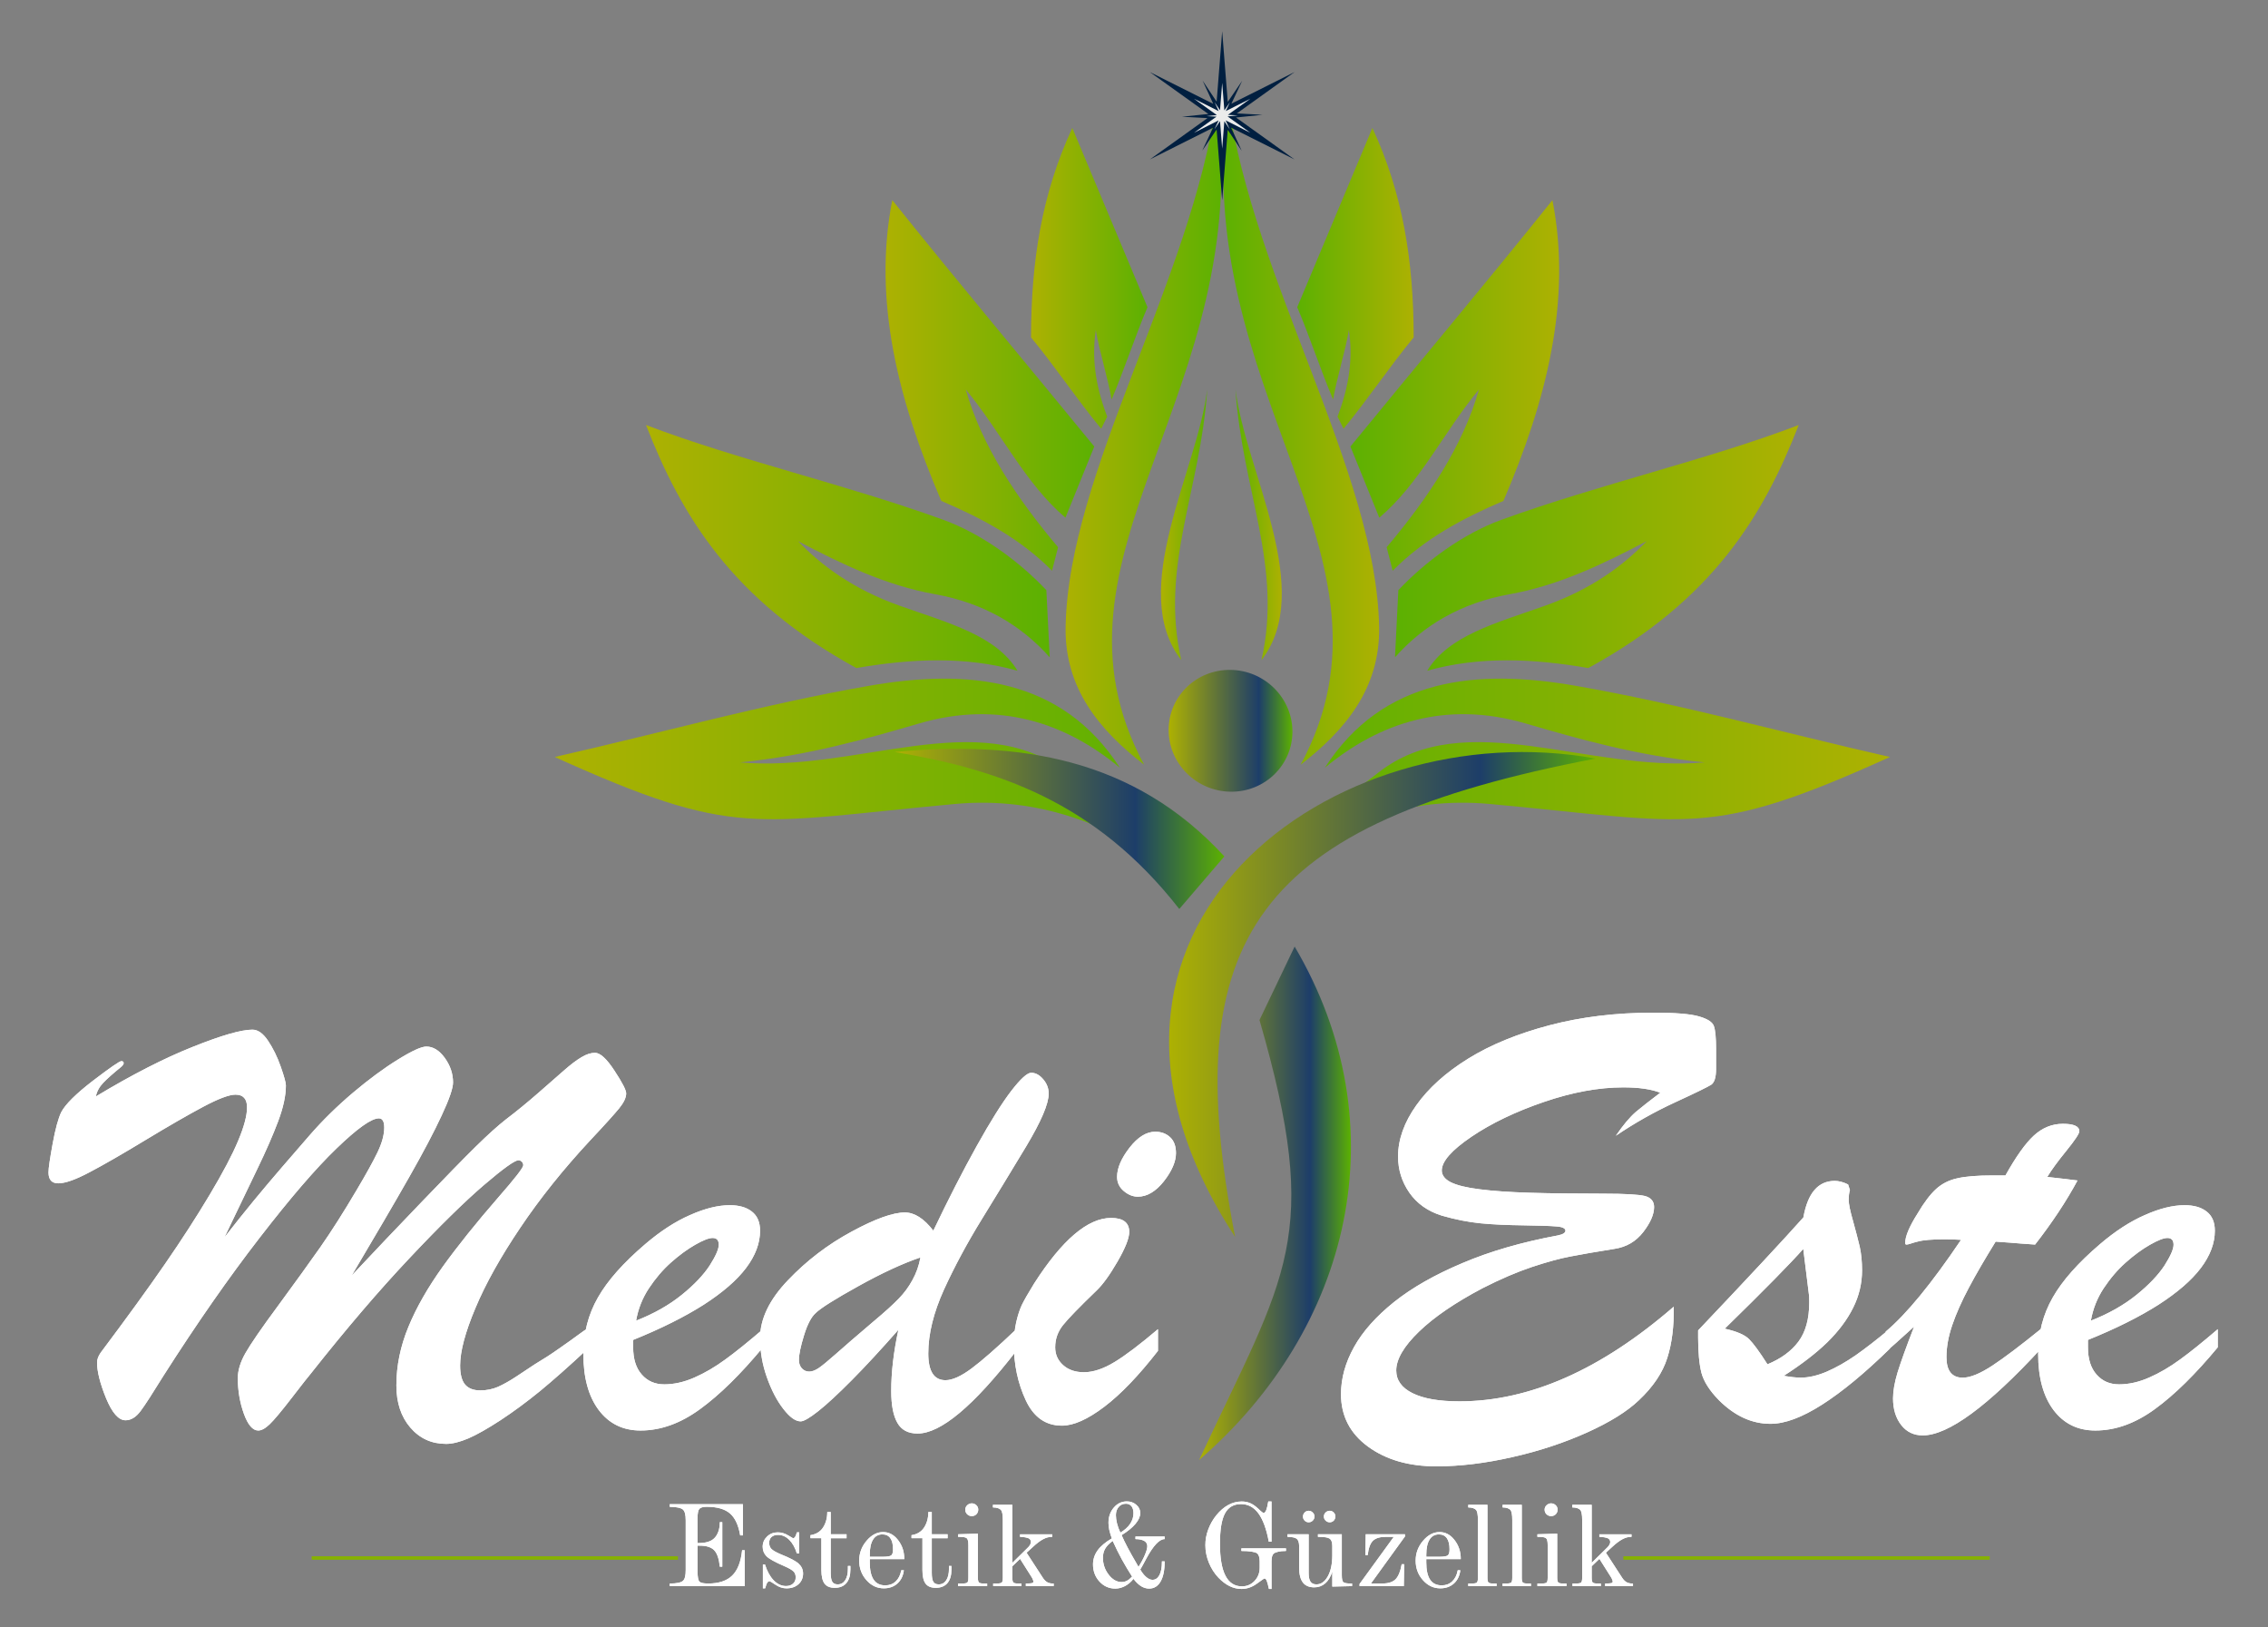 <?xml version="1.0" encoding="utf-8"?>
<!-- Generator: Adobe Illustrator 16.0.0, SVG Export Plug-In . SVG Version: 6.00 Build 0)  -->
<!DOCTYPE svg PUBLIC "-//W3C//DTD SVG 1.1//EN" "http://www.w3.org/Graphics/SVG/1.1/DTD/svg11.dtd">
<svg version="1.1" id="Layer_1" xmlns="http://www.w3.org/2000/svg" xmlns:xlink="http://www.w3.org/1999/xlink" x="0px" y="0px"
	 width="145.333px" height="104.245px" viewBox="0 0 145.333 104.245" enable-background="new 0 0 145.333 104.245"
	 xml:space="preserve">
<rect x="0" y="0" width="145.333" height="104.245" fill="#808080" stroke="none"/>
<g id="estetikguzellik">
	<path fill="#FFFFFF" d="M100.751,96.406h1.244v3.717l1.021-1.006c0.047-0.047,0.086-0.101,0.118-0.16
		c0.032-0.061,0.049-0.116,0.049-0.165c0-0.108-0.049-0.189-0.146-0.24c-0.053-0.022-0.127-0.044-0.227-0.063
		c-0.098-0.02-0.206-0.029-0.324-0.029v-0.166h2.061v0.166h-0.055c-0.165,0-0.344,0.052-0.536,0.154
		c-0.191,0.104-0.404,0.265-0.637,0.481l-0.413,0.379l1.049,1.616c0.084,0.127,0.177,0.218,0.274,0.273s0.218,0.083,0.359,0.083
		h0.054v0.167h-1.784v-0.167c0.225,0,0.36-0.009,0.407-0.027c0.051-0.015,0.078-0.049,0.078-0.101c0-0.027-0.013-0.068-0.035-0.122
		c-0.019-0.055-0.047-0.111-0.086-0.171l-0.732-1.158l-0.495,0.476v0.739c0,0.156,0.022,0.255,0.065,0.299
		c0.044,0.043,0.145,0.065,0.299,0.065h0.222v0.167h-1.814v-0.167h0.239c0.162,0,0.267-0.021,0.312-0.063
		c0.045-0.042,0.067-0.143,0.067-0.299V97.38c0-0.342-0.041-0.559-0.124-0.648c-0.039-0.046-0.103-0.084-0.19-0.113
		c-0.09-0.03-0.195-0.045-0.319-0.045V96.406z M99.392,96.312c0.114,0,0.212,0.038,0.294,0.116c0.083,0.077,0.124,0.173,0.124,0.287
		s-0.04,0.213-0.117,0.293c-0.08,0.08-0.181,0.12-0.301,0.12c-0.113,0-0.211-0.04-0.293-0.118c-0.08-0.079-0.121-0.178-0.121-0.295
		c0-0.109,0.042-0.204,0.125-0.283C99.188,96.352,99.284,96.312,99.392,96.312z M99.785,98.253v2.829
		c0,0.156,0.024,0.255,0.07,0.299c0.046,0.043,0.146,0.065,0.298,0.065h0.227v0.167h-1.862v-0.167h0.274
		c0.165,0,0.271-0.021,0.316-0.063s0.067-0.143,0.067-0.299v-2.102c0-0.23-0.034-0.376-0.104-0.435
		c-0.067-0.06-0.225-0.089-0.47-0.089h-0.085v-0.166L99.785,98.253z M96.286,96.406h1.229v4.678c0,0.154,0.022,0.253,0.065,0.297
		c0.044,0.043,0.145,0.065,0.299,0.065h0.222v0.167h-1.814v-0.167h0.239c0.162,0,0.267-0.021,0.312-0.063
		c0.045-0.042,0.067-0.143,0.067-0.299V97.38c0-0.342-0.04-0.559-0.12-0.648c-0.039-0.046-0.101-0.084-0.188-0.113
		c-0.086-0.03-0.189-0.045-0.311-0.045V96.406z M94.086,96.406h1.229v4.678c0,0.154,0.022,0.253,0.066,0.297
		c0.043,0.043,0.144,0.065,0.298,0.065H95.9v0.167h-1.814v-0.167h0.239c0.162,0,0.267-0.021,0.312-0.063
		c0.045-0.042,0.067-0.143,0.067-0.299V97.38c0-0.342-0.04-0.559-0.12-0.648c-0.038-0.046-0.101-0.084-0.188-0.113
		c-0.086-0.03-0.189-0.045-0.311-0.045V96.406z M92.216,99.734c0.296,0,0.482-0.03,0.558-0.091s0.112-0.191,0.112-0.392
		c0-0.31-0.058-0.546-0.173-0.708c-0.115-0.163-0.284-0.243-0.503-0.243c-0.266,0-0.467,0.11-0.605,0.334s-0.208,0.544-0.208,0.966
		v0.134H92.216z M93.607,99.886h-2.211v0.204c0,0.491,0.081,0.86,0.244,1.106c0.162,0.246,0.412,0.369,0.747,0.369
		c0.267,0,0.49-0.085,0.671-0.255s0.299-0.408,0.353-0.712h0.167c-0.044,0.357-0.181,0.641-0.412,0.848
		c-0.231,0.206-0.521,0.31-0.873,0.31c-0.431,0-0.802-0.175-1.112-0.524c-0.311-0.349-0.466-0.767-0.466-1.251
		c0-0.479,0.158-0.901,0.474-1.273c0.315-0.371,0.669-0.557,1.057-0.557c0.367,0,0.679,0.161,0.937,0.483
		c0.136,0.167,0.242,0.354,0.315,0.563C93.57,99.403,93.607,99.634,93.607,99.886z M87.515,98.293h2.515l0.001,0.137l-2.183,3.017
		h0.716c0.393,0,0.679-0.09,0.858-0.268c0.181-0.179,0.314-0.501,0.398-0.969h0.159l-0.022,1.403H87.12v-0.137l2.193-3.018H88.8
		c-0.382,0-0.658,0.086-0.828,0.256c-0.171,0.171-0.28,0.474-0.329,0.909h-0.151L87.515,98.293z M83.859,96.787
		c0.098,0,0.185,0.037,0.26,0.112c0.075,0.07,0.112,0.154,0.112,0.252c0,0.101-0.035,0.188-0.108,0.262
		c-0.072,0.074-0.161,0.111-0.264,0.111c-0.101,0-0.187-0.036-0.258-0.107s-0.106-0.16-0.106-0.266c0-0.092,0.035-0.177,0.106-0.252
		S83.759,96.787,83.859,96.787z M85.207,96.787c0.097,0,0.183,0.036,0.256,0.108c0.072,0.072,0.108,0.158,0.108,0.256
		s-0.035,0.187-0.104,0.265c-0.073,0.072-0.16,0.108-0.26,0.108c-0.101,0-0.188-0.036-0.262-0.108
		c-0.074-0.073-0.111-0.161-0.111-0.265c0-0.098,0.037-0.184,0.112-0.256S85.108,96.787,85.207,96.787z M82.504,98.293h1.355v2.489
		c0,0.247,0.04,0.43,0.117,0.546c0.079,0.116,0.206,0.174,0.382,0.174c0.292,0,0.534-0.17,0.727-0.513
		c0.191-0.342,0.288-0.795,0.288-1.357v-0.588c0-0.232-0.054-0.388-0.164-0.468c-0.109-0.077-0.334-0.117-0.675-0.117h-0.08v-0.166
		h1.529v2.631c0,0.232,0.033,0.379,0.1,0.437c0.073,0.057,0.23,0.086,0.472,0.086h0.086v0.167l-1.268,0.03v-0.958
		c-0.108,0.336-0.261,0.587-0.457,0.755c-0.195,0.167-0.43,0.252-0.7,0.252c-0.327,0-0.57-0.104-0.729-0.313
		c-0.159-0.21-0.238-0.526-0.238-0.953v-1.363c0-0.239-0.052-0.4-0.154-0.482c-0.104-0.08-0.3-0.121-0.591-0.121V98.293z
		 M81.27,96.192h0.209v2.576h-0.175c-0.151-0.815-0.375-1.42-0.667-1.816c-0.293-0.395-0.662-0.593-1.109-0.593
		c-0.474,0-0.818,0.199-1.032,0.598c-0.214,0.397-0.321,1.045-0.321,1.94c0,0.907,0.116,1.59,0.351,2.046
		c0.233,0.457,0.586,0.686,1.059,0.686c0.317,0,0.587-0.115,0.806-0.346c0.22-0.231,0.329-0.512,0.329-0.842v-0.413
		c0-0.261-0.059-0.434-0.175-0.52c-0.062-0.043-0.177-0.079-0.346-0.105c-0.169-0.027-0.387-0.041-0.652-0.041v-0.166h2.859v0.166
		c-0.206,0-0.376,0.018-0.511,0.051c-0.136,0.032-0.229,0.075-0.283,0.124c-0.089,0.081-0.132,0.245-0.132,0.491v1.767h-0.167
		c-0.057-0.266-0.105-0.444-0.146-0.536c-0.041-0.091-0.091-0.137-0.147-0.137c-0.012,0-0.175,0.112-0.485,0.337
		c-0.31,0.224-0.635,0.336-0.973,0.336c-0.266,0-0.521-0.06-0.767-0.18c-0.244-0.12-0.483-0.299-0.715-0.54
		c-0.261-0.275-0.466-0.597-0.615-0.961c-0.148-0.364-0.225-0.74-0.225-1.124c0-0.173,0.015-0.34,0.043-0.5
		c0.029-0.159,0.075-0.327,0.14-0.503c0.123-0.333,0.297-0.638,0.521-0.916c0.238-0.29,0.491-0.508,0.763-0.656
		c0.271-0.148,0.559-0.223,0.862-0.223c0.199,0,0.382,0.036,0.548,0.108s0.338,0.191,0.517,0.359l0.108,0.104
		c0.11,0.105,0.19,0.158,0.239,0.158c0.054,0,0.106-0.058,0.158-0.174C81.182,96.639,81.227,96.453,81.27,96.192z M71.793,98.188
		c0.279-0.168,0.487-0.356,0.629-0.568c0.14-0.212,0.21-0.436,0.21-0.673c0-0.194-0.042-0.344-0.125-0.451
		c-0.084-0.106-0.204-0.161-0.358-0.161c-0.188,0-0.342,0.067-0.462,0.204c-0.12,0.135-0.18,0.313-0.18,0.532
		c0,0.154,0.024,0.329,0.071,0.524C71.626,97.789,71.698,97.987,71.793,98.188z M71.872,98.347c0.098,0.228,0.226,0.49,0.384,0.791
		c0.159,0.3,0.349,0.641,0.573,1.022l0.127,0.225c0.172-0.274,0.308-0.532,0.41-0.775c0.103-0.241,0.153-0.427,0.153-0.553
		c0-0.146-0.063-0.257-0.189-0.335c-0.067-0.038-0.147-0.068-0.237-0.088c-0.091-0.021-0.202-0.032-0.333-0.032v-0.166h1.87v0.166
		c-0.169,0-0.35,0.104-0.545,0.311c-0.194,0.207-0.401,0.515-0.622,0.923c-0.172,0.326-0.303,0.564-0.394,0.715
		c0.116,0.203,0.243,0.364,0.382,0.482c0.137,0.117,0.271,0.177,0.401,0.177c0.188,0,0.335-0.101,0.442-0.301
		c0.106-0.201,0.161-0.479,0.161-0.838v-0.042h0.174v0.034c0,0.547-0.087,0.968-0.263,1.264c-0.174,0.297-0.419,0.445-0.731,0.445
		c-0.176,0-0.348-0.052-0.513-0.154c-0.166-0.104-0.329-0.261-0.49-0.472c-0.144,0.188-0.321,0.341-0.532,0.46
		c-0.103,0.054-0.208,0.095-0.312,0.124c-0.105,0.027-0.211,0.042-0.317,0.042c-0.403,0-0.742-0.15-1.019-0.453
		c-0.274-0.302-0.412-0.667-0.412-1.094c0-0.328,0.098-0.628,0.293-0.899c0.196-0.271,0.5-0.528,0.912-0.769
		c-0.069-0.192-0.125-0.375-0.164-0.547c-0.033-0.176-0.05-0.326-0.05-0.451c0-0.386,0.114-0.712,0.342-0.977
		c0.229-0.266,0.507-0.397,0.836-0.397c0.232,0,0.434,0.072,0.604,0.218c0.17,0.146,0.255,0.322,0.255,0.528
		c0,0.22-0.103,0.452-0.309,0.696c-0.104,0.122-0.228,0.242-0.373,0.36C72.241,98.105,72.07,98.226,71.872,98.347z M71.302,98.719
		c-0.217,0.155-0.375,0.317-0.477,0.488c-0.1,0.17-0.15,0.365-0.15,0.585c0,0.404,0.122,0.766,0.365,1.083
		c0.244,0.318,0.52,0.477,0.829,0.477c0.119,0,0.23-0.025,0.333-0.075s0.217-0.142,0.343-0.273
		c-0.214-0.333-0.431-0.697-0.652-1.093c-0.105-0.195-0.206-0.389-0.301-0.579C71.496,99.14,71.4,98.936,71.302,98.719z
		 M63.628,96.406h1.244v3.717l1.022-1.006c0.046-0.047,0.086-0.101,0.118-0.16c0.033-0.061,0.049-0.116,0.049-0.165
		c0-0.108-0.049-0.189-0.146-0.24c-0.053-0.022-0.127-0.044-0.226-0.063c-0.098-0.02-0.206-0.029-0.325-0.029v-0.166h2.061v0.166
		H67.37c-0.165,0-0.344,0.052-0.536,0.154c-0.192,0.104-0.404,0.265-0.637,0.481l-0.414,0.379l1.049,1.616
		c0.084,0.127,0.177,0.218,0.274,0.273c0.098,0.056,0.218,0.083,0.359,0.083h0.054v0.167h-1.784v-0.167
		c0.224,0,0.36-0.009,0.407-0.027c0.051-0.015,0.078-0.049,0.078-0.101c0-0.027-0.012-0.068-0.035-0.122
		c-0.019-0.055-0.047-0.111-0.086-0.171l-0.733-1.158l-0.495,0.476v0.739c0,0.156,0.022,0.255,0.066,0.299
		c0.043,0.043,0.144,0.065,0.298,0.065h0.222v0.167h-1.814v-0.167h0.239c0.163,0,0.267-0.021,0.312-0.063
		c0.045-0.042,0.067-0.143,0.067-0.299V97.38c0-0.342-0.041-0.559-0.124-0.648c-0.039-0.046-0.102-0.084-0.19-0.113
		c-0.09-0.03-0.195-0.045-0.319-0.045V96.406z M62.269,96.312c0.114,0,0.211,0.038,0.293,0.116c0.083,0.077,0.124,0.173,0.124,0.287
		s-0.04,0.213-0.117,0.293c-0.08,0.08-0.18,0.12-0.3,0.12c-0.113,0-0.211-0.04-0.293-0.118c-0.081-0.079-0.122-0.178-0.122-0.295
		c0-0.109,0.042-0.204,0.125-0.283C62.064,96.352,62.161,96.312,62.269,96.312z M62.663,98.253v2.829
		c0,0.156,0.024,0.255,0.07,0.299c0.046,0.043,0.145,0.065,0.297,0.065h0.227v0.167h-1.862v-0.167h0.275
		c0.165,0,0.271-0.021,0.316-0.063s0.067-0.143,0.067-0.299v-2.102c0-0.23-0.034-0.376-0.103-0.435
		c-0.067-0.06-0.225-0.089-0.47-0.089h-0.085v-0.166L62.663,98.253z M59.487,96.866h0.221v1.427h1.015v0.253h-1.015v2.221
		c0,0.273,0.035,0.465,0.102,0.573s0.182,0.162,0.346,0.162c0.205,0,0.364-0.089,0.48-0.266c0.115-0.177,0.173-0.421,0.173-0.732
		v-0.183h0.159v0.231c0,0.379-0.085,0.669-0.259,0.87c-0.173,0.2-0.421,0.301-0.746,0.301c-0.298,0-0.517-0.089-0.651-0.268
		c-0.136-0.18-0.203-0.473-0.203-0.88v-2.03h-0.7V98.35c0.339-0.053,0.598-0.201,0.776-0.446c0.092-0.128,0.167-0.28,0.221-0.455
		C59.46,97.274,59.487,97.08,59.487,96.866z M56.555,99.734c0.296,0,0.482-0.03,0.558-0.091s0.112-0.191,0.112-0.392
		c0-0.31-0.058-0.546-0.173-0.708c-0.115-0.163-0.284-0.243-0.503-0.243c-0.266,0-0.466,0.11-0.605,0.334s-0.209,0.544-0.209,0.966
		v0.134H56.555z M57.946,99.886h-2.211v0.204c0,0.491,0.082,0.86,0.245,1.106s0.412,0.369,0.748,0.369
		c0.267,0,0.49-0.085,0.671-0.255s0.298-0.408,0.353-0.712h0.167c-0.044,0.357-0.181,0.641-0.412,0.848
		c-0.231,0.206-0.521,0.31-0.873,0.31c-0.431,0-0.802-0.175-1.112-0.524c-0.31-0.349-0.466-0.767-0.466-1.251
		c0-0.479,0.158-0.901,0.474-1.273c0.316-0.371,0.668-0.557,1.057-0.557c0.367,0,0.679,0.161,0.936,0.483
		c0.136,0.167,0.242,0.354,0.316,0.563C57.909,99.403,57.946,99.634,57.946,99.886z M53.011,96.866h0.222v1.427h1.014v0.253h-1.014
		v2.221c0,0.273,0.034,0.465,0.102,0.573s0.182,0.162,0.346,0.162c0.205,0,0.364-0.089,0.48-0.266
		c0.115-0.177,0.173-0.421,0.173-0.732v-0.183h0.159v0.231c0,0.379-0.085,0.669-0.259,0.87c-0.173,0.2-0.421,0.301-0.746,0.301
		c-0.298,0-0.517-0.089-0.651-0.268c-0.136-0.18-0.204-0.473-0.204-0.88v-2.03h-0.7V98.35c0.339-0.053,0.598-0.201,0.776-0.446
		c0.093-0.128,0.167-0.28,0.221-0.455C52.984,97.274,53.011,97.08,53.011,96.866z M51.063,98.166h0.15v1.355h-0.15
		c-0.116-0.376-0.28-0.667-0.491-0.876c-0.213-0.209-0.449-0.313-0.713-0.313c-0.181,0-0.321,0.045-0.42,0.135
		s-0.149,0.214-0.149,0.371c0,0.164,0.047,0.296,0.143,0.394c0.097,0.098,0.291,0.21,0.585,0.336
		c0.601,0.239,0.992,0.445,1.172,0.618c0.181,0.172,0.271,0.379,0.271,0.62c0,0.28-0.098,0.509-0.294,0.686
		c-0.196,0.176-0.452,0.265-0.769,0.265c-0.238,0-0.471-0.075-0.696-0.227c-0.227-0.15-0.357-0.229-0.387-0.233
		c-0.057,0-0.106,0.033-0.15,0.101c-0.021,0.03-0.042,0.075-0.062,0.133c-0.021,0.059-0.045,0.134-0.074,0.227h-0.143v-1.529h0.135
		c0.14,0.438,0.326,0.777,0.562,1.018c0.235,0.241,0.497,0.361,0.785,0.361c0.184,0,0.333-0.051,0.448-0.15
		c0.115-0.101,0.171-0.235,0.171-0.403c0-0.079-0.01-0.149-0.03-0.209c-0.021-0.06-0.056-0.114-0.104-0.166
		c-0.091-0.098-0.291-0.214-0.6-0.349c-0.601-0.258-0.981-0.471-1.141-0.636c-0.16-0.166-0.24-0.368-0.24-0.605
		c0-0.253,0.092-0.469,0.278-0.65c0.187-0.181,0.415-0.271,0.688-0.271c0.232,0,0.45,0.062,0.655,0.187l0.329,0.192
		c0.044,0,0.088-0.031,0.135-0.097C50.992,98.39,51.027,98.296,51.063,98.166z M42.915,96.367h4.69v1.997h-0.174
		c-0.109-0.655-0.328-1.124-0.657-1.407c-0.329-0.282-0.823-0.424-1.484-0.424c-0.239,0-0.399,0.045-0.476,0.134
		c-0.078,0.088-0.116,0.288-0.116,0.598v1.591h0.062c0.465,0,0.802-0.102,1.008-0.307c0.108-0.105,0.195-0.245,0.26-0.419
		c0.065-0.174,0.097-0.379,0.097-0.613h0.159v2.853h-0.159c-0.049-0.499-0.167-0.85-0.356-1.049s-0.497-0.299-0.923-0.299h-0.146
		v1.666c0,0.343,0.04,0.555,0.12,0.637c0.079,0.081,0.267,0.122,0.562,0.122c0.679,0,1.191-0.17,1.539-0.511
		c0.346-0.34,0.557-0.88,0.633-1.62h0.166v2.298h-4.802v-0.167c0.222,0,0.403-0.014,0.544-0.044c0.14-0.029,0.242-0.073,0.304-0.13
		c0.116-0.101,0.174-0.33,0.174-0.688v-3.188c0-0.35-0.058-0.578-0.174-0.684c-0.06-0.055-0.161-0.098-0.307-0.13
		c-0.144-0.033-0.325-0.049-0.542-0.049V96.367z"/>
	<path fill="#FFFFFF" d="M100.751,96.406h1.244v3.717l1.021-1.006c0.047-0.047,0.086-0.101,0.118-0.16
		c0.032-0.061,0.049-0.116,0.049-0.165c0-0.108-0.049-0.189-0.146-0.24c-0.053-0.022-0.127-0.044-0.227-0.063
		c-0.098-0.02-0.206-0.029-0.324-0.029v-0.166h2.061v0.166h-0.055c-0.165,0-0.344,0.052-0.536,0.154
		c-0.191,0.104-0.404,0.265-0.637,0.481l-0.413,0.379l1.049,1.616c0.084,0.127,0.177,0.218,0.274,0.273s0.218,0.083,0.359,0.083
		h0.054v0.167h-1.784v-0.167c0.225,0,0.36-0.009,0.407-0.027c0.051-0.015,0.078-0.049,0.078-0.101c0-0.027-0.013-0.068-0.035-0.122
		c-0.019-0.055-0.047-0.111-0.086-0.171l-0.732-1.158l-0.495,0.476v0.739c0,0.156,0.022,0.255,0.065,0.299
		c0.044,0.043,0.145,0.065,0.299,0.065h0.222v0.167h-1.814v-0.167h0.239c0.162,0,0.267-0.021,0.312-0.063
		c0.045-0.042,0.067-0.143,0.067-0.299V97.38c0-0.342-0.041-0.559-0.124-0.648c-0.039-0.046-0.103-0.084-0.19-0.113
		c-0.09-0.03-0.195-0.045-0.319-0.045V96.406z M99.392,96.312c0.114,0,0.212,0.038,0.294,0.116c0.083,0.077,0.124,0.173,0.124,0.287
		s-0.04,0.213-0.117,0.293c-0.08,0.08-0.181,0.12-0.301,0.12c-0.113,0-0.211-0.04-0.293-0.118c-0.08-0.079-0.121-0.178-0.121-0.295
		c0-0.109,0.042-0.204,0.125-0.283C99.188,96.352,99.284,96.312,99.392,96.312z M99.785,98.253v2.829
		c0,0.156,0.024,0.255,0.07,0.299c0.046,0.043,0.146,0.065,0.298,0.065h0.227v0.167h-1.862v-0.167h0.274
		c0.165,0,0.271-0.021,0.316-0.063s0.067-0.143,0.067-0.299v-2.102c0-0.23-0.034-0.376-0.104-0.435
		c-0.067-0.06-0.225-0.089-0.47-0.089h-0.085v-0.166L99.785,98.253z M96.286,96.406h1.229v4.678c0,0.154,0.022,0.253,0.065,0.297
		c0.044,0.043,0.145,0.065,0.299,0.065h0.222v0.167h-1.814v-0.167h0.239c0.162,0,0.267-0.021,0.312-0.063
		c0.045-0.042,0.067-0.143,0.067-0.299V97.38c0-0.342-0.04-0.559-0.12-0.648c-0.039-0.046-0.101-0.084-0.188-0.113
		c-0.086-0.03-0.189-0.045-0.311-0.045V96.406z M94.086,96.406h1.229v4.678c0,0.154,0.022,0.253,0.066,0.297
		c0.043,0.043,0.144,0.065,0.298,0.065H95.9v0.167h-1.814v-0.167h0.239c0.162,0,0.267-0.021,0.312-0.063
		c0.045-0.042,0.067-0.143,0.067-0.299V97.38c0-0.342-0.04-0.559-0.12-0.648c-0.038-0.046-0.101-0.084-0.188-0.113
		c-0.086-0.03-0.189-0.045-0.311-0.045V96.406z M92.216,99.734c0.296,0,0.482-0.03,0.558-0.091s0.112-0.191,0.112-0.392
		c0-0.31-0.058-0.546-0.173-0.708c-0.115-0.163-0.284-0.243-0.503-0.243c-0.266,0-0.467,0.11-0.605,0.334s-0.208,0.544-0.208,0.966
		v0.134H92.216z M93.607,99.886h-2.211v0.204c0,0.491,0.081,0.86,0.244,1.106c0.162,0.246,0.412,0.369,0.747,0.369
		c0.267,0,0.49-0.085,0.671-0.255s0.299-0.408,0.353-0.712h0.167c-0.044,0.357-0.181,0.641-0.412,0.848
		c-0.231,0.206-0.521,0.31-0.873,0.31c-0.431,0-0.802-0.175-1.112-0.524c-0.311-0.349-0.466-0.767-0.466-1.251
		c0-0.479,0.158-0.901,0.474-1.273c0.315-0.371,0.669-0.557,1.057-0.557c0.367,0,0.679,0.161,0.937,0.483
		c0.136,0.167,0.242,0.354,0.315,0.563C93.57,99.403,93.607,99.634,93.607,99.886z M87.515,98.293h2.515l0.001,0.137l-2.183,3.017
		h0.716c0.393,0,0.679-0.09,0.858-0.268c0.181-0.179,0.314-0.501,0.398-0.969h0.159l-0.022,1.403H87.12v-0.137l2.193-3.018H88.8
		c-0.382,0-0.658,0.086-0.828,0.256c-0.171,0.171-0.28,0.474-0.329,0.909h-0.151L87.515,98.293z M83.859,96.787
		c0.098,0,0.185,0.037,0.26,0.112c0.075,0.07,0.112,0.154,0.112,0.252c0,0.101-0.035,0.188-0.108,0.262
		c-0.072,0.074-0.161,0.111-0.264,0.111c-0.101,0-0.187-0.036-0.258-0.107s-0.106-0.16-0.106-0.266c0-0.092,0.035-0.177,0.106-0.252
		S83.759,96.787,83.859,96.787z M85.207,96.787c0.097,0,0.183,0.036,0.256,0.108c0.072,0.072,0.108,0.158,0.108,0.256
		s-0.035,0.187-0.104,0.265c-0.073,0.072-0.16,0.108-0.26,0.108c-0.101,0-0.188-0.036-0.262-0.108
		c-0.074-0.073-0.111-0.161-0.111-0.265c0-0.098,0.037-0.184,0.112-0.256S85.108,96.787,85.207,96.787z M82.504,98.293h1.355v2.489
		c0,0.247,0.04,0.43,0.117,0.546c0.079,0.116,0.206,0.174,0.382,0.174c0.292,0,0.534-0.17,0.727-0.513
		c0.191-0.342,0.288-0.795,0.288-1.357v-0.588c0-0.232-0.054-0.388-0.164-0.468c-0.109-0.077-0.334-0.117-0.675-0.117h-0.08v-0.166
		h1.529v2.631c0,0.232,0.033,0.379,0.1,0.437c0.073,0.057,0.23,0.086,0.472,0.086h0.086v0.167l-1.268,0.03v-0.958
		c-0.108,0.336-0.261,0.587-0.457,0.755c-0.195,0.167-0.43,0.252-0.7,0.252c-0.327,0-0.57-0.104-0.729-0.313
		c-0.159-0.21-0.238-0.526-0.238-0.953v-1.363c0-0.239-0.052-0.4-0.154-0.482c-0.104-0.08-0.3-0.121-0.591-0.121V98.293z
		 M81.27,96.192h0.209v2.576h-0.175c-0.151-0.815-0.375-1.42-0.667-1.816c-0.293-0.395-0.662-0.593-1.109-0.593
		c-0.474,0-0.818,0.199-1.032,0.598c-0.214,0.397-0.321,1.045-0.321,1.94c0,0.907,0.116,1.59,0.351,2.046
		c0.233,0.457,0.586,0.686,1.059,0.686c0.317,0,0.587-0.115,0.806-0.346c0.22-0.231,0.329-0.512,0.329-0.842v-0.413
		c0-0.261-0.059-0.434-0.175-0.52c-0.062-0.043-0.177-0.079-0.346-0.105c-0.169-0.027-0.387-0.041-0.652-0.041v-0.166h2.859v0.166
		c-0.206,0-0.376,0.018-0.511,0.051c-0.136,0.032-0.229,0.075-0.283,0.124c-0.089,0.081-0.132,0.245-0.132,0.491v1.767h-0.167
		c-0.057-0.266-0.105-0.444-0.146-0.536c-0.041-0.091-0.091-0.137-0.147-0.137c-0.012,0-0.175,0.112-0.485,0.337
		c-0.31,0.224-0.635,0.336-0.973,0.336c-0.266,0-0.521-0.06-0.767-0.18c-0.244-0.12-0.483-0.299-0.715-0.54
		c-0.261-0.275-0.466-0.597-0.615-0.961c-0.148-0.364-0.225-0.74-0.225-1.124c0-0.173,0.015-0.34,0.043-0.5
		c0.029-0.159,0.075-0.327,0.14-0.503c0.123-0.333,0.297-0.638,0.521-0.916c0.238-0.29,0.491-0.508,0.763-0.656
		c0.271-0.148,0.559-0.223,0.862-0.223c0.199,0,0.382,0.036,0.548,0.108s0.338,0.191,0.517,0.359l0.108,0.104
		c0.11,0.105,0.19,0.158,0.239,0.158c0.054,0,0.106-0.058,0.158-0.174C81.182,96.639,81.227,96.453,81.27,96.192z M71.793,98.188
		c0.279-0.168,0.487-0.356,0.629-0.568c0.14-0.212,0.21-0.436,0.21-0.673c0-0.194-0.042-0.344-0.125-0.451
		c-0.084-0.106-0.204-0.161-0.358-0.161c-0.188,0-0.342,0.067-0.462,0.204c-0.12,0.135-0.18,0.313-0.18,0.532
		c0,0.154,0.024,0.329,0.071,0.524C71.626,97.789,71.698,97.987,71.793,98.188z M71.872,98.347c0.098,0.228,0.226,0.49,0.384,0.791
		c0.159,0.3,0.349,0.641,0.573,1.022l0.127,0.225c0.172-0.274,0.308-0.532,0.41-0.775c0.103-0.241,0.153-0.427,0.153-0.553
		c0-0.146-0.063-0.257-0.189-0.335c-0.067-0.038-0.147-0.068-0.237-0.088c-0.091-0.021-0.202-0.032-0.333-0.032v-0.166h1.87v0.166
		c-0.169,0-0.35,0.104-0.545,0.311c-0.194,0.207-0.401,0.515-0.622,0.923c-0.172,0.326-0.303,0.564-0.394,0.715
		c0.116,0.203,0.243,0.364,0.382,0.482c0.137,0.117,0.271,0.177,0.401,0.177c0.188,0,0.335-0.101,0.442-0.301
		c0.106-0.201,0.161-0.479,0.161-0.838v-0.042h0.174v0.034c0,0.547-0.087,0.968-0.263,1.264c-0.174,0.297-0.419,0.445-0.731,0.445
		c-0.176,0-0.348-0.052-0.513-0.154c-0.166-0.104-0.329-0.261-0.49-0.472c-0.144,0.188-0.321,0.341-0.532,0.46
		c-0.103,0.054-0.208,0.095-0.312,0.124c-0.105,0.027-0.211,0.042-0.317,0.042c-0.403,0-0.742-0.15-1.019-0.453
		c-0.274-0.302-0.412-0.667-0.412-1.094c0-0.328,0.098-0.628,0.293-0.899c0.196-0.271,0.5-0.528,0.912-0.769
		c-0.069-0.192-0.125-0.375-0.164-0.547c-0.033-0.176-0.05-0.326-0.05-0.451c0-0.386,0.114-0.712,0.342-0.977
		c0.229-0.266,0.507-0.397,0.836-0.397c0.232,0,0.434,0.072,0.604,0.218c0.17,0.146,0.255,0.322,0.255,0.528
		c0,0.22-0.103,0.452-0.309,0.696c-0.104,0.122-0.228,0.242-0.373,0.36C72.241,98.105,72.07,98.226,71.872,98.347z M71.302,98.719
		c-0.217,0.155-0.375,0.317-0.477,0.488c-0.1,0.17-0.15,0.365-0.15,0.585c0,0.404,0.122,0.766,0.365,1.083
		c0.244,0.318,0.52,0.477,0.829,0.477c0.119,0,0.23-0.025,0.333-0.075s0.217-0.142,0.343-0.273
		c-0.214-0.333-0.431-0.697-0.652-1.093c-0.105-0.195-0.206-0.389-0.301-0.579C71.496,99.14,71.4,98.936,71.302,98.719z
		 M63.628,96.406h1.244v3.717l1.022-1.006c0.046-0.047,0.086-0.101,0.118-0.16c0.033-0.061,0.049-0.116,0.049-0.165
		c0-0.108-0.049-0.189-0.146-0.24c-0.053-0.022-0.127-0.044-0.226-0.063c-0.098-0.02-0.206-0.029-0.325-0.029v-0.166h2.061v0.166
		H67.37c-0.165,0-0.344,0.052-0.536,0.154c-0.192,0.104-0.404,0.265-0.637,0.481l-0.414,0.379l1.049,1.616
		c0.084,0.127,0.177,0.218,0.274,0.273c0.098,0.056,0.218,0.083,0.359,0.083h0.054v0.167h-1.784v-0.167
		c0.224,0,0.36-0.009,0.407-0.027c0.051-0.015,0.078-0.049,0.078-0.101c0-0.027-0.012-0.068-0.035-0.122
		c-0.019-0.055-0.047-0.111-0.086-0.171l-0.733-1.158l-0.495,0.476v0.739c0,0.156,0.022,0.255,0.066,0.299
		c0.043,0.043,0.144,0.065,0.298,0.065h0.222v0.167h-1.814v-0.167h0.239c0.163,0,0.267-0.021,0.312-0.063
		c0.045-0.042,0.067-0.143,0.067-0.299V97.38c0-0.342-0.041-0.559-0.124-0.648c-0.039-0.046-0.102-0.084-0.19-0.113
		c-0.09-0.03-0.195-0.045-0.319-0.045V96.406z M62.269,96.312c0.114,0,0.211,0.038,0.293,0.116c0.083,0.077,0.124,0.173,0.124,0.287
		s-0.04,0.213-0.117,0.293c-0.08,0.08-0.18,0.12-0.3,0.12c-0.113,0-0.211-0.04-0.293-0.118c-0.081-0.079-0.122-0.178-0.122-0.295
		c0-0.109,0.042-0.204,0.125-0.283C62.064,96.352,62.161,96.312,62.269,96.312z M62.663,98.253v2.829
		c0,0.156,0.024,0.255,0.07,0.299c0.046,0.043,0.145,0.065,0.297,0.065h0.227v0.167h-1.862v-0.167h0.275
		c0.165,0,0.271-0.021,0.316-0.063s0.067-0.143,0.067-0.299v-2.102c0-0.23-0.034-0.376-0.103-0.435
		c-0.067-0.06-0.225-0.089-0.47-0.089h-0.085v-0.166L62.663,98.253z M59.487,96.866h0.221v1.427h1.015v0.253h-1.015v2.221
		c0,0.273,0.035,0.465,0.102,0.573s0.182,0.162,0.346,0.162c0.205,0,0.364-0.089,0.48-0.266c0.115-0.177,0.173-0.421,0.173-0.732
		v-0.183h0.159v0.231c0,0.379-0.085,0.669-0.259,0.87c-0.173,0.2-0.421,0.301-0.746,0.301c-0.298,0-0.517-0.089-0.651-0.268
		c-0.136-0.18-0.203-0.473-0.203-0.88v-2.03h-0.7V98.35c0.339-0.053,0.598-0.201,0.776-0.446c0.092-0.128,0.167-0.28,0.221-0.455
		C59.46,97.274,59.487,97.08,59.487,96.866z M56.555,99.734c0.296,0,0.482-0.03,0.558-0.091s0.112-0.191,0.112-0.392
		c0-0.31-0.058-0.546-0.173-0.708c-0.115-0.163-0.284-0.243-0.503-0.243c-0.266,0-0.466,0.11-0.605,0.334s-0.209,0.544-0.209,0.966
		v0.134H56.555z M57.946,99.886h-2.211v0.204c0,0.491,0.082,0.86,0.245,1.106s0.412,0.369,0.748,0.369
		c0.267,0,0.49-0.085,0.671-0.255s0.298-0.408,0.353-0.712h0.167c-0.044,0.357-0.181,0.641-0.412,0.848
		c-0.231,0.206-0.521,0.31-0.873,0.31c-0.431,0-0.802-0.175-1.112-0.524c-0.31-0.349-0.466-0.767-0.466-1.251
		c0-0.479,0.158-0.901,0.474-1.273c0.316-0.371,0.668-0.557,1.057-0.557c0.367,0,0.679,0.161,0.936,0.483
		c0.136,0.167,0.242,0.354,0.316,0.563C57.909,99.403,57.946,99.634,57.946,99.886z M53.011,96.866h0.222v1.427h1.014v0.253h-1.014
		v2.221c0,0.273,0.034,0.465,0.102,0.573s0.182,0.162,0.346,0.162c0.205,0,0.364-0.089,0.48-0.266
		c0.115-0.177,0.173-0.421,0.173-0.732v-0.183h0.159v0.231c0,0.379-0.085,0.669-0.259,0.87c-0.173,0.2-0.421,0.301-0.746,0.301
		c-0.298,0-0.517-0.089-0.651-0.268c-0.136-0.18-0.204-0.473-0.204-0.88v-2.03h-0.7V98.35c0.339-0.053,0.598-0.201,0.776-0.446
		c0.093-0.128,0.167-0.28,0.221-0.455C52.984,97.274,53.011,97.08,53.011,96.866z M51.063,98.166h0.15v1.355h-0.15
		c-0.116-0.376-0.28-0.667-0.491-0.876c-0.213-0.209-0.449-0.313-0.713-0.313c-0.181,0-0.321,0.045-0.42,0.135
		s-0.149,0.214-0.149,0.371c0,0.164,0.047,0.296,0.143,0.394c0.097,0.098,0.291,0.21,0.585,0.336
		c0.601,0.239,0.992,0.445,1.172,0.618c0.181,0.172,0.271,0.379,0.271,0.62c0,0.28-0.098,0.509-0.294,0.686
		c-0.196,0.176-0.452,0.265-0.769,0.265c-0.238,0-0.471-0.075-0.696-0.227c-0.227-0.15-0.357-0.229-0.387-0.233
		c-0.057,0-0.106,0.033-0.15,0.101c-0.021,0.03-0.042,0.075-0.062,0.133c-0.021,0.059-0.045,0.134-0.074,0.227h-0.143v-1.529h0.135
		c0.14,0.438,0.326,0.777,0.562,1.018c0.235,0.241,0.497,0.361,0.785,0.361c0.184,0,0.333-0.051,0.448-0.15
		c0.115-0.101,0.171-0.235,0.171-0.403c0-0.079-0.01-0.149-0.03-0.209c-0.021-0.06-0.056-0.114-0.104-0.166
		c-0.091-0.098-0.291-0.214-0.6-0.349c-0.601-0.258-0.981-0.471-1.141-0.636c-0.16-0.166-0.24-0.368-0.24-0.605
		c0-0.253,0.092-0.469,0.278-0.65c0.187-0.181,0.415-0.271,0.688-0.271c0.232,0,0.45,0.062,0.655,0.187l0.329,0.192
		c0.044,0,0.088-0.031,0.135-0.097C50.992,98.39,51.027,98.296,51.063,98.166z M42.915,96.367h4.69v1.997h-0.174
		c-0.109-0.655-0.328-1.124-0.657-1.407c-0.329-0.282-0.823-0.424-1.484-0.424c-0.239,0-0.399,0.045-0.476,0.134
		c-0.078,0.088-0.116,0.288-0.116,0.598v1.591h0.062c0.465,0,0.802-0.102,1.008-0.307c0.108-0.105,0.195-0.245,0.26-0.419
		c0.065-0.174,0.097-0.379,0.097-0.613h0.159v2.853h-0.159c-0.049-0.499-0.167-0.85-0.356-1.049s-0.497-0.299-0.923-0.299h-0.146
		v1.666c0,0.343,0.04,0.555,0.12,0.637c0.079,0.081,0.267,0.122,0.562,0.122c0.679,0,1.191-0.17,1.539-0.511
		c0.346-0.34,0.557-0.88,0.633-1.62h0.166v2.298h-4.802v-0.167c0.222,0,0.403-0.014,0.544-0.044c0.14-0.029,0.242-0.073,0.304-0.13
		c0.116-0.101,0.174-0.33,0.174-0.688v-3.188c0-0.35-0.058-0.578-0.174-0.684c-0.06-0.055-0.161-0.098-0.307-0.13
		c-0.144-0.033-0.325-0.049-0.542-0.049V96.367z"/>
	<rect x="19.971" y="99.701" fill-rule="evenodd" clip-rule="evenodd" fill="#86B102" width="23.474" height="0.223"/>
	<rect x="104.026" y="99.701" fill-rule="evenodd" clip-rule="evenodd" fill="#86B102" width="23.474" height="0.223"/>
</g>
<g id="medieste">
	<path fill="#FFFFFF" d="M133.983,84.608c1.141-0.447,2.113-0.998,2.924-1.653c0.811-0.654,1.407-1.29,1.797-1.887
		c0.383-0.604,0.577-1.044,0.577-1.323c0-0.292-0.13-0.435-0.396-0.435c-0.233,0-0.604,0.143-1.116,0.435
		c-0.512,0.292-1.03,0.675-1.556,1.142s-0.992,1.018-1.414,1.653C134.385,83.169,134.112,83.863,133.983,84.608z M133.795,85.841
		v0.474c0,0.745,0.182,1.329,0.552,1.744c0.369,0.422,0.849,0.629,1.445,0.629c0.616,0,1.265-0.143,1.926-0.435
		c0.668-0.292,1.33-0.681,1.984-1.16c0.662-0.48,1.466-1.129,2.412-1.939v1.161c-1.427,1.718-2.769,3.041-4.026,3.955
		c-1.252,0.915-2.522,1.375-3.819,1.375c-1.122,0-2.017-0.435-2.679-1.31c-0.654-0.876-0.985-2.068-0.985-3.593
		c0-1.329,0.312-2.535,0.934-3.618c0.616-1.083,1.628-2.225,3.035-3.424c0.966-0.824,1.92-1.446,2.872-1.861
		c0.947-0.422,1.797-0.629,2.543-0.629c0.596,0,1.069,0.136,1.413,0.408c0.351,0.272,0.525,0.681,0.525,1.226
		c0,0.798-0.298,1.596-0.895,2.387s-1.505,1.575-2.724,2.36C137.083,84.369,135.578,85.121,133.795,85.841z M127.693,75.304h0.816
		c0.675-1.207,1.278-2.056,1.822-2.556c0.545-0.499,1.167-0.752,1.861-0.752c0.7,0,1.051,0.162,1.051,0.474
		c0,0.155-0.272,0.564-0.817,1.238c-0.545,0.668-0.96,1.232-1.238,1.692c0.428,0.046,0.817,0.091,1.147,0.13
		c0.338,0.039,0.604,0.071,0.791,0.098c-0.72,1.336-1.628,2.704-2.717,4.104c-0.356-0.026-0.655-0.045-0.895-0.064
		c-0.24-0.021-0.48-0.039-0.733-0.059c-0.246-0.02-0.545-0.039-0.901-0.065c-0.681,1.103-1.258,2.089-1.718,2.957
		c-0.461,0.869-0.817,1.667-1.063,2.393c-0.247,0.721-0.37,1.407-0.37,2.05c0,0.875,0.351,1.316,1.044,1.316
		c0.479,0,1.115-0.26,1.894-0.771c0.778-0.513,1.816-1.297,3.126-2.36v1.265c-3.424,3.709-5.953,5.563-7.587,5.563
		c-0.571,0-1.031-0.221-1.375-0.662c-0.35-0.447-0.525-1.018-0.525-1.711c0-0.468,0.098-1.025,0.292-1.667
		c0.201-0.648,0.551-1.621,1.057-2.925c-0.175,0.155-0.344,0.299-0.499,0.447c-0.162,0.143-0.305,0.279-0.441,0.396
		c-0.129,0.124-0.272,0.247-0.428,0.383c-0.149,0.13-0.305,0.266-0.454,0.408v-1.316c1.33-1.114,2.938-3.073,4.831-5.881
		c-0.194-0.007-0.369-0.02-0.538-0.026c-0.162-0.006-0.356-0.006-0.583-0.006c-0.753,0-1.311,0.045-1.674,0.148
		c-0.155,0.039-0.298,0.078-0.428,0.124c-0.136,0.045-0.227,0.064-0.278,0.064c-0.053,0-0.078-0.039-0.078-0.11
		c0-0.415,0.26-1.037,0.784-1.867c0.415-0.707,0.812-1.232,1.187-1.576c0.377-0.344,0.83-0.577,1.369-0.693
		C125.962,75.361,126.721,75.304,127.693,75.304z M115.897,82.786l-0.344-2.775c-0.784,0.889-2.457,2.595-5.031,5.11
		c0.758,0.169,1.277,0.389,1.556,0.668c0.279,0.278,0.675,0.817,1.181,1.614c0.862-0.356,1.523-0.836,1.984-1.452
		c0.46-0.616,0.693-1.452,0.693-2.517c0-0.129,0-0.246-0.007-0.343C115.924,82.987,115.911,82.891,115.897,82.786z M108.816,85.691
		v-0.46c3.269-3.443,5.512-5.855,6.744-7.237c0.278-1.563,0.947-2.341,2.01-2.341c0.267,0,0.552,0.078,0.856,0.228l0.117,0.362
		c-0.053,0.149-0.078,0.37-0.078,0.649c0,0.239,0.091,0.687,0.278,1.336c0.182,0.654,0.324,1.206,0.429,1.646
		c0.097,0.441,0.148,0.947,0.148,1.504c0,0.837-0.188,1.635-0.57,2.4c-0.383,0.771-0.934,1.504-1.653,2.211
		c-0.72,0.7-1.654,1.42-2.795,2.152c0.454,0.078,0.816,0.117,1.083,0.117c0.519,0,1.082-0.13,1.686-0.39
		c0.597-0.259,1.213-0.609,1.842-1.044c0.629-0.44,1.355-1.005,2.191-1.698v1.271c-1.621,1.582-3.067,2.775-4.351,3.593
		c-1.278,0.816-2.38,1.226-3.301,1.226c-1.193,0-2.296-0.506-3.308-1.518c-0.596-0.609-0.966-1.193-1.115-1.744
		C108.888,87.397,108.816,86.639,108.816,85.691z M109.965,67.191v1.297c0,0.531-0.104,0.862-0.312,1.005
		c-0.214,0.137-0.979,0.513-2.303,1.122c-1.322,0.609-2.594,1.323-3.806,2.146c0.467-0.688,0.895-1.193,1.277-1.524
		c0.389-0.324,0.914-0.739,1.569-1.231c-0.571-0.228-1.362-0.344-2.374-0.344c-1.569,0-3.262,0.311-5.084,0.934
		c-1.815,0.622-3.358,1.361-4.636,2.224c-1.271,0.862-1.907,1.583-1.907,2.166c0,0.305,0.195,0.558,0.577,0.753
		c0.39,0.194,1.012,0.35,1.861,0.453c0.856,0.11,1.926,0.182,3.203,0.221c1.278,0.039,2.86,0.059,4.734,0.059
		c1.368,0,2.243,0.052,2.64,0.149c0.389,0.104,0.59,0.337,0.59,0.706c0,0.468-0.233,1.006-0.694,1.602
		c-0.467,0.604-1.076,0.96-1.835,1.077c-1.181,0.188-2.114,0.35-2.814,0.486c-0.693,0.13-1.518,0.356-2.477,0.674
		c-0.954,0.318-2.018,0.772-3.185,1.368c-1.731,0.915-3.087,1.836-4.06,2.775c-0.972,0.94-1.459,1.771-1.459,2.49
		c0,0.623,0.351,1.109,1.044,1.453c0.701,0.35,1.699,0.525,3.003,0.525c4.494,0,9.071-2.023,13.734-6.063
		c0.025,1.238-0.11,2.334-0.409,3.274c-0.298,0.947-0.901,1.849-1.815,2.711c-0.759,0.727-1.867,1.413-3.333,2.075
		c-1.459,0.654-3.054,1.187-4.785,1.575c-1.731,0.396-3.353,0.591-4.877,0.591c-1.757,0-3.216-0.422-4.37-1.265
		s-1.731-1.965-1.731-3.359c0-1.012,0.278-2.017,0.837-3.021c0.558-0.999,1.413-1.959,2.561-2.88c1.154-0.92,2.613-1.75,4.384-2.496
		c1.764-0.752,3.8-1.342,6.108-1.771c0.324-0.064,0.493-0.168,0.493-0.305c0-0.148-0.194-0.246-0.584-0.272
		c-0.383-0.032-1.096-0.058-2.127-0.071c-1.031-0.013-1.938-0.052-2.724-0.129c-0.784-0.078-1.614-0.24-2.49-0.493
		c-0.895-0.279-1.589-0.771-2.074-1.466c-0.486-0.7-0.727-1.472-0.727-2.321c0-1.09,0.389-2.186,1.174-3.288
		c0.784-1.103,1.887-2.094,3.32-2.982c1.433-0.889,3.164-1.596,5.193-2.134c2.037-0.538,4.261-0.811,6.68-0.811
		c1.394,0,2.366,0.078,2.918,0.24c0.545,0.155,0.869,0.363,0.953,0.622C109.919,65.998,109.965,66.484,109.965,67.191z
		 M74.202,85.153v1.388c-1.232,1.582-2.38,2.782-3.444,3.586c-1.063,0.805-1.964,1.206-2.71,1.206c-1.044,0-1.815-0.544-2.321-1.634
		s-0.759-2.282-0.759-3.573c0-0.492,0.052-0.966,0.149-1.413c0.104-0.454,0.227-0.824,0.363-1.115
		c0.143-0.292,0.402-0.746,0.785-1.369c1.796-2.801,3.443-4.202,4.935-4.202c0.771,0,1.161,0.299,1.161,0.896
		c0,0.402-0.253,1.037-0.752,1.9c-0.499,0.862-0.947,1.479-1.335,1.848c-1.103,1.063-1.822,1.803-2.153,2.218
		c-0.337,0.421-0.505,0.895-0.505,1.427c0,0.453,0.168,0.836,0.512,1.141c0.343,0.306,0.785,0.454,1.329,0.454
		c0.597,0,1.251-0.22,1.965-0.654S73.061,86.12,74.202,85.153z M72.911,76.665c-0.317,0-0.616-0.123-0.901-0.363
		c-0.286-0.239-0.428-0.544-0.428-0.907c0-0.559,0.266-1.181,0.797-1.868c0.532-0.681,1.083-1.024,1.647-1.024
		c0.383,0,0.701,0.117,0.954,0.351c0.252,0.233,0.376,0.577,0.376,1.018c0,0.545-0.26,1.148-0.778,1.81
		C74.059,76.335,73.502,76.665,72.911,76.665z M58.982,80.556c-1.128,0.383-2.451,0.992-3.968,1.835
		c-1.524,0.844-2.438,1.421-2.756,1.738c-0.279,0.253-0.525,0.727-0.739,1.427c-0.214,0.693-0.325,1.219-0.325,1.576
		c0,0.213,0.065,0.389,0.188,0.531c0.129,0.136,0.285,0.207,0.473,0.207c0.182,0,0.383-0.077,0.609-0.227
		c0.228-0.155,0.59-0.454,1.09-0.895c0.5-0.441,0.823-0.727,0.979-0.856c0.214-0.188,0.694-0.597,1.433-1.226
		c0.746-0.622,1.284-1.115,1.627-1.472c0.344-0.351,0.636-0.746,0.875-1.187C58.71,81.574,58.885,81.088,58.982,80.556z
		 M57.569,85.192c-1.115,1.265-2.107,2.341-2.989,3.229s-1.595,1.55-2.146,1.984s-0.927,0.654-1.128,0.654
		c-0.331,0-0.7-0.266-1.109-0.797c-0.415-0.532-0.765-1.206-1.057-2.03c-0.292-0.823-0.434-1.66-0.434-2.51
		c0-1.225,0.596-2.464,1.79-3.709c1.187-1.245,2.542-2.282,4.066-3.105c1.518-0.824,2.659-1.232,3.417-1.232
		c0.623,0,1.232,0.39,1.829,1.167c0.973-2.036,1.9-3.846,2.782-5.428c0.881-1.582,1.621-2.756,2.211-3.527
		c0.597-0.771,1.024-1.161,1.277-1.161c0.279,0,0.532,0.137,0.765,0.409s0.357,0.577,0.357,0.921c0,0.661-0.486,1.789-1.446,3.392
		c-0.966,1.602-1.913,3.157-2.853,4.682c-0.934,1.517-1.738,3.016-2.412,4.487c-0.668,1.479-1.005,2.84-1.005,4.092
		c0,1.142,0.37,1.712,1.103,1.712c0.44,0,0.999-0.253,1.673-0.753c0.668-0.499,1.627-1.335,2.866-2.516v1.388
		c-2.737,3.534-4.844,5.298-6.329,5.298c-0.603,0-1.031-0.227-1.29-0.681c-0.266-0.461-0.396-1.135-0.396-2.036
		C57.108,87.909,57.264,86.6,57.569,85.192z M40.761,84.608c1.141-0.447,2.114-0.998,2.924-1.653
		c0.811-0.654,1.407-1.29,1.796-1.887c0.383-0.604,0.577-1.044,0.577-1.323c0-0.292-0.129-0.435-0.396-0.435
		c-0.233,0-0.603,0.143-1.115,0.435s-1.031,0.675-1.556,1.142S42,81.904,41.578,82.54C41.163,83.169,40.891,83.863,40.761,84.608z
		 M40.573,85.841v0.474c0,0.745,0.182,1.329,0.551,1.744c0.37,0.422,0.85,0.629,1.446,0.629c0.616,0,1.264-0.143,1.926-0.435
		c0.668-0.292,1.33-0.681,1.984-1.16c0.662-0.48,1.465-1.129,2.412-1.939v1.161c-1.427,1.718-2.769,3.041-4.027,3.955
		c-1.251,0.915-2.522,1.375-3.819,1.375c-1.122,0-2.017-0.435-2.678-1.31c-0.655-0.876-0.986-2.068-0.986-3.593
		c0-1.329,0.312-2.535,0.934-3.618c0.616-1.083,1.627-2.225,3.035-3.424c0.966-0.824,1.919-1.446,2.873-1.861
		c0.947-0.422,1.796-0.629,2.542-0.629c0.597,0,1.07,0.136,1.414,0.408c0.35,0.272,0.525,0.681,0.525,1.226
		c0,0.798-0.298,1.596-0.895,2.387s-1.504,1.575-2.724,2.36C43.86,84.369,42.356,85.121,40.573,85.841z M37.674,85.089v1.31
		c-1.206,1.122-2.231,2.029-3.067,2.717c-0.843,0.688-1.686,1.311-2.522,1.861c-0.836,0.545-1.53,0.94-2.075,1.174
		c-0.552,0.233-1.025,0.351-1.42,0.351c-0.934,0-1.699-0.351-2.295-1.045c-0.597-0.693-0.895-1.595-0.895-2.697
		c0-1.265,0.259-2.516,0.771-3.755c0.512-1.244,1.245-2.522,2.192-3.845c0.953-1.323,2.14-2.808,3.573-4.455
		c1.063-1.213,1.595-1.9,1.595-2.056c0-0.084-0.033-0.162-0.097-0.227c-0.065-0.059-0.13-0.091-0.208-0.091
		c-0.24,0-0.979,0.531-2.224,1.595c-1.238,1.063-2.833,2.626-4.779,4.695c-1.946,2.062-4.047,4.52-6.303,7.373
		c-0.13,0.148-0.532,0.661-1.212,1.543c-0.674,0.875-1.154,1.446-1.433,1.712c-0.279,0.266-0.519,0.396-0.727,0.396
		c-0.35,0-0.661-0.356-0.92-1.07c-0.259-0.72-0.389-1.479-0.389-2.289c0-0.492,0.162-1.024,0.486-1.595s1.024-1.596,2.114-3.067
		c1.083-1.472,1.978-2.717,2.691-3.729c0.707-1.012,1.491-2.243,2.341-3.684c0.597-1.005,1.037-1.803,1.323-2.393
		c0.285-0.597,0.428-1.122,0.428-1.582c0-0.39-0.117-0.59-0.344-0.59c-0.479,0-1.387,0.648-2.717,1.932
		c-1.335,1.284-2.977,3.197-4.935,5.732c-1.958,2.529-4.007,5.467-6.134,8.8c-0.701,1.135-1.193,1.9-1.485,2.289
		c-0.292,0.39-0.609,0.59-0.966,0.59c-0.441,0-0.855-0.473-1.245-1.413c-0.382-0.94-0.577-1.706-0.577-2.289
		c0-0.188,0.072-0.396,0.227-0.623c1.673-2.23,3.048-4.124,4.125-5.687c1.077-1.557,2.029-3.035,2.866-4.436
		c0.837-1.4,1.446-2.555,1.823-3.456c0.382-0.908,0.57-1.621,0.57-2.14c0-0.545-0.247-0.817-0.739-0.817
		c-0.408,0-1.096,0.259-2.069,0.777c-0.979,0.52-2.211,1.232-3.696,2.128c-1.485,0.901-2.678,1.588-3.58,2.062
		c-0.901,0.48-1.569,0.714-2.01,0.714c-0.421,0-0.629-0.233-0.629-0.701c0-0.266,0.091-0.875,0.266-1.835
		c0.175-0.96,0.363-1.634,0.551-2.022c0.266-0.507,0.947-1.181,2.036-2.018c1.096-0.836,1.699-1.251,1.816-1.251
		c0.104,0,0.149,0.045,0.149,0.13c0,0.052-0.045,0.129-0.149,0.227c-0.519,0.422-0.908,0.766-1.161,1.031s-0.409,0.558-0.474,0.875
		c2.315-1.394,4.39-2.457,6.225-3.184c1.829-0.732,3.1-1.096,3.807-1.096c0.356,0,0.688,0.239,1.005,0.713
		c0.317,0.474,0.59,1.025,0.81,1.654c0.221,0.629,0.331,1.03,0.331,1.205c0,0.649-0.162,1.408-0.493,2.29
		c-0.331,0.882-0.778,1.906-1.343,3.073c-0.564,1.161-1.264,2.62-2.101,4.371c0.662-0.85,1.291-1.635,1.887-2.361
		c0.597-0.72,1.187-1.426,1.777-2.107c0.59-0.687,1.187-1.374,1.796-2.074c0.823-0.947,1.751-1.855,2.775-2.724
		c1.031-0.869,1.991-1.576,2.886-2.127c0.888-0.552,1.498-0.83,1.815-0.83c0.441,0,0.836,0.246,1.187,0.732
		c0.35,0.486,0.525,1.012,0.525,1.569c0,0.363-0.24,1.07-0.726,2.107c-0.48,1.038-1.18,2.367-2.107,3.995
		c-0.921,1.621-2.146,3.709-3.664,6.271c1.439-1.537,2.944-3.113,4.5-4.734c1.556-1.621,2.717-2.808,3.476-3.554
		c0.759-0.745,1.394-1.316,1.9-1.712c0.701-0.531,1.394-1.102,2.101-1.718c0.701-0.616,1.258-1.103,1.66-1.453
		c0.408-0.356,0.765-0.629,1.083-0.816c0.318-0.195,0.609-0.286,0.875-0.286c0.331,0,0.746,0.376,1.245,1.142
		c0.5,0.759,0.752,1.245,0.752,1.459c0,0.266-0.149,0.584-0.448,0.953c-0.298,0.363-0.914,1.051-1.854,2.049
		c-1.725,1.855-3.217,3.716-4.481,5.597c-1.271,1.887-2.23,3.599-2.879,5.155c-0.655,1.55-0.979,2.775-0.979,3.677
		c0,0.558,0.104,0.96,0.311,1.213c0.214,0.253,0.539,0.382,0.979,0.382c0.409,0,0.785-0.077,1.135-0.227
		c0.343-0.155,0.733-0.369,1.154-0.648c0.428-0.279,0.83-0.545,1.206-0.798c0.531-0.317,1.057-0.654,1.569-1.018
		c0.512-0.356,0.914-0.643,1.2-0.856C37.317,85.322,37.532,85.173,37.674,85.089z"/>
	<path fill="#FFFFFF" d="M133.983,84.608c1.141-0.447,2.113-0.998,2.924-1.653c0.811-0.654,1.407-1.29,1.797-1.887
		c0.383-0.604,0.577-1.044,0.577-1.323c0-0.292-0.13-0.435-0.396-0.435c-0.233,0-0.604,0.143-1.116,0.435
		c-0.512,0.292-1.03,0.675-1.556,1.142s-0.992,1.018-1.414,1.653C134.385,83.169,134.112,83.863,133.983,84.608z M133.795,85.841
		v0.474c0,0.745,0.182,1.329,0.552,1.744c0.369,0.422,0.849,0.629,1.445,0.629c0.616,0,1.265-0.143,1.926-0.435
		c0.668-0.292,1.33-0.681,1.984-1.16c0.662-0.48,1.466-1.129,2.412-1.939v1.161c-1.427,1.718-2.769,3.041-4.026,3.955
		c-1.252,0.915-2.522,1.375-3.819,1.375c-1.122,0-2.017-0.435-2.679-1.31c-0.654-0.876-0.985-2.068-0.985-3.593
		c0-1.329,0.312-2.535,0.934-3.618c0.616-1.083,1.628-2.225,3.035-3.424c0.966-0.824,1.92-1.446,2.872-1.861
		c0.947-0.422,1.797-0.629,2.543-0.629c0.596,0,1.069,0.136,1.413,0.408c0.351,0.272,0.525,0.681,0.525,1.226
		c0,0.798-0.298,1.596-0.895,2.387s-1.505,1.575-2.724,2.36C137.083,84.369,135.578,85.121,133.795,85.841z M127.693,75.304h0.816
		c0.675-1.207,1.278-2.056,1.822-2.556c0.545-0.499,1.167-0.752,1.861-0.752c0.7,0,1.051,0.162,1.051,0.474
		c0,0.155-0.272,0.564-0.817,1.238c-0.545,0.668-0.96,1.232-1.238,1.692c0.428,0.046,0.817,0.091,1.147,0.13
		c0.338,0.039,0.604,0.071,0.791,0.098c-0.72,1.336-1.628,2.704-2.717,4.104c-0.356-0.026-0.655-0.045-0.895-0.064
		c-0.24-0.021-0.48-0.039-0.733-0.059c-0.246-0.02-0.545-0.039-0.901-0.065c-0.681,1.103-1.258,2.089-1.718,2.957
		c-0.461,0.869-0.817,1.667-1.063,2.393c-0.247,0.721-0.37,1.407-0.37,2.05c0,0.875,0.351,1.316,1.044,1.316
		c0.479,0,1.115-0.26,1.894-0.771c0.778-0.513,1.816-1.297,3.126-2.36v1.265c-3.424,3.709-5.953,5.563-7.587,5.563
		c-0.571,0-1.031-0.221-1.375-0.662c-0.35-0.447-0.525-1.018-0.525-1.711c0-0.468,0.098-1.025,0.292-1.667
		c0.201-0.648,0.551-1.621,1.057-2.925c-0.175,0.155-0.344,0.299-0.499,0.447c-0.162,0.143-0.305,0.279-0.441,0.396
		c-0.129,0.124-0.272,0.247-0.428,0.383c-0.149,0.13-0.305,0.266-0.454,0.408v-1.316c1.33-1.114,2.938-3.073,4.831-5.881
		c-0.194-0.007-0.369-0.02-0.538-0.026c-0.162-0.006-0.356-0.006-0.583-0.006c-0.753,0-1.311,0.045-1.674,0.148
		c-0.155,0.039-0.298,0.078-0.428,0.124c-0.136,0.045-0.227,0.064-0.278,0.064c-0.053,0-0.078-0.039-0.078-0.11
		c0-0.415,0.26-1.037,0.784-1.867c0.415-0.707,0.812-1.232,1.187-1.576c0.377-0.344,0.83-0.577,1.369-0.693
		C125.962,75.361,126.721,75.304,127.693,75.304z M115.897,82.786l-0.344-2.775c-0.784,0.889-2.457,2.595-5.031,5.11
		c0.758,0.169,1.277,0.389,1.556,0.668c0.279,0.278,0.675,0.817,1.181,1.614c0.862-0.356,1.523-0.836,1.984-1.452
		c0.46-0.616,0.693-1.452,0.693-2.517c0-0.129,0-0.246-0.007-0.343C115.924,82.987,115.911,82.891,115.897,82.786z M108.816,85.691
		v-0.46c3.269-3.443,5.512-5.855,6.744-7.237c0.278-1.563,0.947-2.341,2.01-2.341c0.267,0,0.552,0.078,0.856,0.228l0.117,0.362
		c-0.053,0.149-0.078,0.37-0.078,0.649c0,0.239,0.091,0.687,0.278,1.336c0.182,0.654,0.324,1.206,0.429,1.646
		c0.097,0.441,0.148,0.947,0.148,1.504c0,0.837-0.188,1.635-0.57,2.4c-0.383,0.771-0.934,1.504-1.653,2.211
		c-0.72,0.7-1.654,1.42-2.795,2.152c0.454,0.078,0.816,0.117,1.083,0.117c0.519,0,1.082-0.13,1.686-0.39
		c0.597-0.259,1.213-0.609,1.842-1.044c0.629-0.44,1.355-1.005,2.191-1.698v1.271c-1.621,1.582-3.067,2.775-4.351,3.593
		c-1.278,0.816-2.38,1.226-3.301,1.226c-1.193,0-2.296-0.506-3.308-1.518c-0.596-0.609-0.966-1.193-1.115-1.744
		C108.888,87.397,108.816,86.639,108.816,85.691z M109.965,67.191v1.297c0,0.531-0.104,0.862-0.312,1.005
		c-0.214,0.137-0.979,0.513-2.303,1.122c-1.322,0.609-2.594,1.323-3.806,2.146c0.467-0.688,0.895-1.193,1.277-1.524
		c0.389-0.324,0.914-0.739,1.569-1.231c-0.571-0.228-1.362-0.344-2.374-0.344c-1.569,0-3.262,0.311-5.084,0.934
		c-1.815,0.622-3.358,1.361-4.636,2.224c-1.271,0.862-1.907,1.583-1.907,2.166c0,0.305,0.195,0.558,0.577,0.753
		c0.39,0.194,1.012,0.35,1.861,0.453c0.856,0.11,1.926,0.182,3.203,0.221c1.278,0.039,2.86,0.059,4.734,0.059
		c1.368,0,2.243,0.052,2.64,0.149c0.389,0.104,0.59,0.337,0.59,0.706c0,0.468-0.233,1.006-0.694,1.602
		c-0.467,0.604-1.076,0.96-1.835,1.077c-1.181,0.188-2.114,0.35-2.814,0.486c-0.693,0.13-1.518,0.356-2.477,0.674
		c-0.954,0.318-2.018,0.772-3.185,1.368c-1.731,0.915-3.087,1.836-4.06,2.775c-0.972,0.94-1.459,1.771-1.459,2.49
		c0,0.623,0.351,1.109,1.044,1.453c0.701,0.35,1.699,0.525,3.003,0.525c4.494,0,9.071-2.023,13.734-6.063
		c0.025,1.238-0.11,2.334-0.409,3.274c-0.298,0.947-0.901,1.849-1.815,2.711c-0.759,0.727-1.867,1.413-3.333,2.075
		c-1.459,0.654-3.054,1.187-4.785,1.575c-1.731,0.396-3.353,0.591-4.877,0.591c-1.757,0-3.216-0.422-4.37-1.265
		s-1.731-1.965-1.731-3.359c0-1.012,0.278-2.017,0.837-3.021c0.558-0.999,1.413-1.959,2.561-2.88c1.154-0.92,2.613-1.75,4.384-2.496
		c1.764-0.752,3.8-1.342,6.108-1.771c0.324-0.064,0.493-0.168,0.493-0.305c0-0.148-0.194-0.246-0.584-0.272
		c-0.383-0.032-1.096-0.058-2.127-0.071c-1.031-0.013-1.938-0.052-2.724-0.129c-0.784-0.078-1.614-0.24-2.49-0.493
		c-0.895-0.279-1.589-0.771-2.074-1.466c-0.486-0.7-0.727-1.472-0.727-2.321c0-1.09,0.389-2.186,1.174-3.288
		c0.784-1.103,1.887-2.094,3.32-2.982c1.433-0.889,3.164-1.596,5.193-2.134c2.037-0.538,4.261-0.811,6.68-0.811
		c1.394,0,2.366,0.078,2.918,0.24c0.545,0.155,0.869,0.363,0.953,0.622C109.919,65.998,109.965,66.484,109.965,67.191z
		 M74.202,85.153v1.388c-1.232,1.582-2.38,2.782-3.444,3.586c-1.063,0.805-1.964,1.206-2.71,1.206c-1.044,0-1.815-0.544-2.321-1.634
		s-0.759-2.282-0.759-3.573c0-0.492,0.052-0.966,0.149-1.413c0.104-0.454,0.227-0.824,0.363-1.115
		c0.143-0.292,0.402-0.746,0.785-1.369c1.796-2.801,3.443-4.202,4.935-4.202c0.771,0,1.161,0.299,1.161,0.896
		c0,0.402-0.253,1.037-0.752,1.9c-0.499,0.862-0.947,1.479-1.335,1.848c-1.103,1.063-1.822,1.803-2.153,2.218
		c-0.337,0.421-0.505,0.895-0.505,1.427c0,0.453,0.168,0.836,0.512,1.141c0.343,0.306,0.785,0.454,1.329,0.454
		c0.597,0,1.251-0.22,1.965-0.654S73.061,86.12,74.202,85.153z M72.911,76.665c-0.317,0-0.616-0.123-0.901-0.363
		c-0.286-0.239-0.428-0.544-0.428-0.907c0-0.559,0.266-1.181,0.797-1.868c0.532-0.681,1.083-1.024,1.647-1.024
		c0.383,0,0.701,0.117,0.954,0.351c0.252,0.233,0.376,0.577,0.376,1.018c0,0.545-0.26,1.148-0.778,1.81
		C74.059,76.335,73.502,76.665,72.911,76.665z M58.982,80.556c-1.128,0.383-2.451,0.992-3.968,1.835
		c-1.524,0.844-2.438,1.421-2.756,1.738c-0.279,0.253-0.525,0.727-0.739,1.427c-0.214,0.693-0.325,1.219-0.325,1.576
		c0,0.213,0.065,0.389,0.188,0.531c0.129,0.136,0.285,0.207,0.473,0.207c0.182,0,0.383-0.077,0.609-0.227
		c0.228-0.155,0.59-0.454,1.09-0.895c0.5-0.441,0.823-0.727,0.979-0.856c0.214-0.188,0.694-0.597,1.433-1.226
		c0.746-0.622,1.284-1.115,1.627-1.472c0.344-0.351,0.636-0.746,0.875-1.187C58.71,81.574,58.885,81.088,58.982,80.556z
		 M57.569,85.192c-1.115,1.265-2.107,2.341-2.989,3.229s-1.595,1.55-2.146,1.984s-0.927,0.654-1.128,0.654
		c-0.331,0-0.7-0.266-1.109-0.797c-0.415-0.532-0.765-1.206-1.057-2.03c-0.292-0.823-0.434-1.66-0.434-2.51
		c0-1.225,0.596-2.464,1.79-3.709c1.187-1.245,2.542-2.282,4.066-3.105c1.518-0.824,2.659-1.232,3.417-1.232
		c0.623,0,1.232,0.39,1.829,1.167c0.973-2.036,1.9-3.846,2.782-5.428c0.881-1.582,1.621-2.756,2.211-3.527
		c0.597-0.771,1.024-1.161,1.277-1.161c0.279,0,0.532,0.137,0.765,0.409s0.357,0.577,0.357,0.921c0,0.661-0.486,1.789-1.446,3.392
		c-0.966,1.602-1.913,3.157-2.853,4.682c-0.934,1.517-1.738,3.016-2.412,4.487c-0.668,1.479-1.005,2.84-1.005,4.092
		c0,1.142,0.37,1.712,1.103,1.712c0.44,0,0.999-0.253,1.673-0.753c0.668-0.499,1.627-1.335,2.866-2.516v1.388
		c-2.737,3.534-4.844,5.298-6.329,5.298c-0.603,0-1.031-0.227-1.29-0.681c-0.266-0.461-0.396-1.135-0.396-2.036
		C57.108,87.909,57.264,86.6,57.569,85.192z M40.761,84.608c1.141-0.447,2.114-0.998,2.924-1.653
		c0.811-0.654,1.407-1.29,1.796-1.887c0.383-0.604,0.577-1.044,0.577-1.323c0-0.292-0.129-0.435-0.396-0.435
		c-0.233,0-0.603,0.143-1.115,0.435s-1.031,0.675-1.556,1.142S42,81.904,41.578,82.54C41.163,83.169,40.891,83.863,40.761,84.608z
		 M40.573,85.841v0.474c0,0.745,0.182,1.329,0.551,1.744c0.37,0.422,0.85,0.629,1.446,0.629c0.616,0,1.264-0.143,1.926-0.435
		c0.668-0.292,1.33-0.681,1.984-1.16c0.662-0.48,1.465-1.129,2.412-1.939v1.161c-1.427,1.718-2.769,3.041-4.027,3.955
		c-1.251,0.915-2.522,1.375-3.819,1.375c-1.122,0-2.017-0.435-2.678-1.31c-0.655-0.876-0.986-2.068-0.986-3.593
		c0-1.329,0.312-2.535,0.934-3.618c0.616-1.083,1.627-2.225,3.035-3.424c0.966-0.824,1.919-1.446,2.873-1.861
		c0.947-0.422,1.796-0.629,2.542-0.629c0.597,0,1.07,0.136,1.414,0.408c0.35,0.272,0.525,0.681,0.525,1.226
		c0,0.798-0.298,1.596-0.895,2.387s-1.504,1.575-2.724,2.36C43.86,84.369,42.356,85.121,40.573,85.841z M37.674,85.089v1.31
		c-1.206,1.122-2.231,2.029-3.067,2.717c-0.843,0.688-1.686,1.311-2.522,1.861c-0.836,0.545-1.53,0.94-2.075,1.174
		c-0.552,0.233-1.025,0.351-1.42,0.351c-0.934,0-1.699-0.351-2.295-1.045c-0.597-0.693-0.895-1.595-0.895-2.697
		c0-1.265,0.259-2.516,0.771-3.755c0.512-1.244,1.245-2.522,2.192-3.845c0.953-1.323,2.14-2.808,3.573-4.455
		c1.063-1.213,1.595-1.9,1.595-2.056c0-0.084-0.033-0.162-0.097-0.227c-0.065-0.059-0.13-0.091-0.208-0.091
		c-0.24,0-0.979,0.531-2.224,1.595c-1.238,1.063-2.833,2.626-4.779,4.695c-1.946,2.062-4.047,4.52-6.303,7.373
		c-0.13,0.148-0.532,0.661-1.212,1.543c-0.674,0.875-1.154,1.446-1.433,1.712c-0.279,0.266-0.519,0.396-0.727,0.396
		c-0.35,0-0.661-0.356-0.92-1.07c-0.259-0.72-0.389-1.479-0.389-2.289c0-0.492,0.162-1.024,0.486-1.595s1.024-1.596,2.114-3.067
		c1.083-1.472,1.978-2.717,2.691-3.729c0.707-1.012,1.491-2.243,2.341-3.684c0.597-1.005,1.037-1.803,1.323-2.393
		c0.285-0.597,0.428-1.122,0.428-1.582c0-0.39-0.117-0.59-0.344-0.59c-0.479,0-1.387,0.648-2.717,1.932
		c-1.335,1.284-2.977,3.197-4.935,5.732c-1.958,2.529-4.007,5.467-6.134,8.8c-0.701,1.135-1.193,1.9-1.485,2.289
		c-0.292,0.39-0.609,0.59-0.966,0.59c-0.441,0-0.855-0.473-1.245-1.413c-0.382-0.94-0.577-1.706-0.577-2.289
		c0-0.188,0.072-0.396,0.227-0.623c1.673-2.23,3.048-4.124,4.125-5.687c1.077-1.557,2.029-3.035,2.866-4.436
		c0.837-1.4,1.446-2.555,1.823-3.456c0.382-0.908,0.57-1.621,0.57-2.14c0-0.545-0.247-0.817-0.739-0.817
		c-0.408,0-1.096,0.259-2.069,0.777c-0.979,0.52-2.211,1.232-3.696,2.128c-1.485,0.901-2.678,1.588-3.58,2.062
		c-0.901,0.48-1.569,0.714-2.01,0.714c-0.421,0-0.629-0.233-0.629-0.701c0-0.266,0.091-0.875,0.266-1.835
		c0.175-0.96,0.363-1.634,0.551-2.022c0.266-0.507,0.947-1.181,2.036-2.018c1.096-0.836,1.699-1.251,1.816-1.251
		c0.104,0,0.149,0.045,0.149,0.13c0,0.052-0.045,0.129-0.149,0.227c-0.519,0.422-0.908,0.766-1.161,1.031s-0.409,0.558-0.474,0.875
		c2.315-1.394,4.39-2.457,6.225-3.184c1.829-0.732,3.1-1.096,3.807-1.096c0.356,0,0.688,0.239,1.005,0.713
		c0.317,0.474,0.59,1.025,0.81,1.654c0.221,0.629,0.331,1.03,0.331,1.205c0,0.649-0.162,1.408-0.493,2.29
		c-0.331,0.882-0.778,1.906-1.343,3.073c-0.564,1.161-1.264,2.62-2.101,4.371c0.662-0.85,1.291-1.635,1.887-2.361
		c0.597-0.72,1.187-1.426,1.777-2.107c0.59-0.687,1.187-1.374,1.796-2.074c0.823-0.947,1.751-1.855,2.775-2.724
		c1.031-0.869,1.991-1.576,2.886-2.127c0.888-0.552,1.498-0.83,1.815-0.83c0.441,0,0.836,0.246,1.187,0.732
		c0.35,0.486,0.525,1.012,0.525,1.569c0,0.363-0.24,1.07-0.726,2.107c-0.48,1.038-1.18,2.367-2.107,3.995
		c-0.921,1.621-2.146,3.709-3.664,6.271c1.439-1.537,2.944-3.113,4.5-4.734c1.556-1.621,2.717-2.808,3.476-3.554
		c0.759-0.745,1.394-1.316,1.9-1.712c0.701-0.531,1.394-1.102,2.101-1.718c0.701-0.616,1.258-1.103,1.66-1.453
		c0.408-0.356,0.765-0.629,1.083-0.816c0.318-0.195,0.609-0.286,0.875-0.286c0.331,0,0.746,0.376,1.245,1.142
		c0.5,0.759,0.752,1.245,0.752,1.459c0,0.266-0.149,0.584-0.448,0.953c-0.298,0.363-0.914,1.051-1.854,2.049
		c-1.725,1.855-3.217,3.716-4.481,5.597c-1.271,1.887-2.23,3.599-2.879,5.155c-0.655,1.55-0.979,2.775-0.979,3.677
		c0,0.558,0.104,0.96,0.311,1.213c0.214,0.253,0.539,0.382,0.979,0.382c0.409,0,0.785-0.077,1.135-0.227
		c0.343-0.155,0.733-0.369,1.154-0.648c0.428-0.279,0.83-0.545,1.206-0.798c0.531-0.317,1.057-0.654,1.569-1.018
		c0.512-0.356,0.914-0.643,1.2-0.856C37.317,85.322,37.532,85.173,37.674,85.089z"/>
</g>
<g id="symbol">
	<g>
		<defs>
			<path id="SVGID_1_" d="M82.057,55.206c3.632-2.277,7.916-4.205,13.418-3.699c12.98,1.193,13.983,2.259,25.634-3.011
				c-6.709-1.52-13.352-3.376-20.128-4.559c-6.326-1.104-12.354-0.545-16.085,5.248c3.52-2.917,7.803-4.313,12.859-2.839
				c3.361,0.98,7.117,2.06,11.483,2.495c-7.48,0.665-15.352-3.681-20.902,0.645C86.082,51.242,83.744,52.939,82.057,55.206"/>
		</defs>
		<clipPath id="SVGID_2_">
			<use xlink:href="#SVGID_1_"  overflow="visible"/>
		</clipPath>
		<linearGradient id="SVGID_3_" gradientUnits="userSpaceOnUse" x1="121.108" y1="49.019" x2="82.057" y2="49.019">
			<stop  offset="0" style="stop-color:#ADB102"/>
			<stop  offset="1" style="stop-color:#5CB102"/>
		</linearGradient>
		<rect x="82.057" y="42.833" clip-path="url(#SVGID_2_)" fill="url(#SVGID_3_)" width="39.052" height="12.373"/>
	</g>
	<g>
		<defs>
			<path id="SVGID_4_" d="M91.456,42.97c3.343-0.941,6.808-0.779,10.322-0.172c7.998-4.366,11.243-9.821,13.483-15.569
				c-5.886,2.244-12.731,3.782-19.032,6.064c-2.481,0.899-4.896,2.683-6.623,4.516c-0.071,1.434-0.144,2.867-0.215,4.301
				c1.814-2.04,4.214-3.479,7.354-4.043c3.181-0.571,5.99-1.942,8.773-3.397c-1.483,1.551-3.543,3.08-6.494,4.129
				C95.879,39.917,92.834,40.701,91.456,42.97"/>
		</defs>
		<clipPath id="SVGID_5_">
			<use xlink:href="#SVGID_4_"  overflow="visible"/>
		</clipPath>
		<linearGradient id="SVGID_6_" gradientUnits="userSpaceOnUse" x1="115.262" y1="35.1" x2="89.392" y2="35.1">
			<stop  offset="0" style="stop-color:#ADB102"/>
			<stop  offset="1" style="stop-color:#5CB102"/>
		</linearGradient>
		<rect x="89.392" y="27.229" clip-path="url(#SVGID_5_)" fill="url(#SVGID_6_)" width="25.87" height="15.741"/>
	</g>
	<g>
		<defs>
			<path id="SVGID_7_" d="M65.201,42.97c-3.342-0.941-6.807-0.779-10.322-0.172c-7.999-4.366-11.244-9.821-13.483-15.569
				c5.885,2.244,12.731,3.782,19.031,6.064c2.482,0.899,4.898,2.683,6.624,4.516c0.072,1.434,0.144,2.867,0.215,4.301
				c-1.815-2.04-4.213-3.479-7.354-4.043c-3.181-0.571-5.99-1.942-8.773-3.397c1.483,1.551,3.543,3.08,6.494,4.129
				C60.779,39.917,63.823,40.701,65.201,42.97"/>
		</defs>
		<clipPath id="SVGID_8_">
			<use xlink:href="#SVGID_7_"  overflow="visible"/>
		</clipPath>
		<linearGradient id="SVGID_9_" gradientUnits="userSpaceOnUse" x1="41.396" y1="35.1" x2="67.266" y2="35.1">
			<stop  offset="0" style="stop-color:#ADB102"/>
			<stop  offset="1" style="stop-color:#5CB102"/>
		</linearGradient>
		<rect x="41.396" y="27.229" clip-path="url(#SVGID_8_)" fill="url(#SVGID_9_)" width="25.87" height="15.741"/>
	</g>
	<g>
		<defs>
			<path id="SVGID_10_" d="M67.801,35.058c-0.129,0.502-0.258,1.004-0.387,1.505c-2.056-2.076-4.524-3.373-7.097-4.473
				c-2.756-6.422-4.4-12.845-3.14-19.268c4.279,5.338,8.602,10.477,12.945,15.784c-0.616,1.52-1.233,3.04-1.849,4.559
				c-2.577-2.177-4.141-5.509-6.387-8.215C62.904,28.558,65.142,31.904,67.801,35.058"/>
		</defs>
		<clipPath id="SVGID_11_">
			<use xlink:href="#SVGID_10_"  overflow="visible"/>
		</clipPath>
		<linearGradient id="SVGID_12_" gradientUnits="userSpaceOnUse" x1="56.747" y1="24.692" x2="70.127" y2="24.692">
			<stop  offset="0" style="stop-color:#ADB102"/>
			<stop  offset="1" style="stop-color:#5CB102"/>
		</linearGradient>
		<rect x="55.917" y="12.822" clip-path="url(#SVGID_11_)" fill="url(#SVGID_12_)" width="14.206" height="23.741"/>
	</g>
	<g>
		<defs>
			<path id="SVGID_13_" d="M68.714,8.199c-1.954,4.2-2.641,8.531-2.645,13.418c1.534,1.849,2.96,4,4.494,5.849
				c0.129-0.258,0.258-0.516,0.387-0.774c-0.794-2.08-0.986-3.827-0.731-5.548c0.215,1.305,0.795,3.147,1.011,4.452
				c0.774-1.807,1.527-4.107,2.301-5.914C71.925,15.854,70.32,12.027,68.714,8.199"/>
		</defs>
		<clipPath id="SVGID_14_">
			<use xlink:href="#SVGID_13_"  overflow="visible"/>
		</clipPath>
		<linearGradient id="SVGID_15_" gradientUnits="userSpaceOnUse" x1="66.069" y1="17.833" x2="73.531" y2="17.833">
			<stop  offset="0" style="stop-color:#ADB102"/>
			<stop  offset="1" style="stop-color:#5CB102"/>
		</linearGradient>
		<rect x="66.069" y="8.199" clip-path="url(#SVGID_14_)" fill="url(#SVGID_15_)" width="7.462" height="19.268"/>
	</g>
	<g>
		<defs>
			<path id="SVGID_16_" d="M77.961,6.457c-1.636,11.594-9.505,23.771-9.677,33.719c-0.068,3.926,2.179,6.612,5.032,8.817
				C66.057,35.547,80.522,25.183,77.961,6.457"/>
		</defs>
		<clipPath id="SVGID_17_">
			<use xlink:href="#SVGID_16_"  overflow="visible"/>
		</clipPath>
		<linearGradient id="SVGID_18_" gradientUnits="userSpaceOnUse" x1="68.277" y1="27.725" x2="78.267" y2="27.725">
			<stop  offset="0" style="stop-color:#ADB102"/>
			<stop  offset="1" style="stop-color:#5CB102"/>
		</linearGradient>
		<rect x="66.057" y="6.457" clip-path="url(#SVGID_17_)" fill="url(#SVGID_18_)" width="14.466" height="42.536"/>
	</g>
	<g>
		<defs>
			<path id="SVGID_19_" d="M77.358,24.955c-0.431,6.489-3.04,11.299-1.664,17.334C72.224,37.791,76.72,30.177,77.358,24.955"/>
		</defs>
		<clipPath id="SVGID_20_">
			<use xlink:href="#SVGID_19_"  overflow="visible"/>
		</clipPath>
		<linearGradient id="SVGID_21_" gradientUnits="userSpaceOnUse" x1="74.397" y1="33.622" x2="77.358" y2="33.622">
			<stop  offset="0" style="stop-color:#ADB102"/>
			<stop  offset="1" style="stop-color:#5CB102"/>
		</linearGradient>
		<rect x="72.224" y="24.955" clip-path="url(#SVGID_20_)" fill="url(#SVGID_21_)" width="5.135" height="17.334"/>
	</g>
	<g>
		<defs>
			<path id="SVGID_22_" d="M88.856,35.058c0.129,0.502,0.258,1.004,0.387,1.505c2.057-2.076,4.524-3.373,7.097-4.473
				c2.756-6.422,4.4-12.845,3.14-19.268c-4.278,5.338-8.603,10.477-12.945,15.784c0.616,1.52,1.233,3.04,1.85,4.559
				c2.577-2.177,4.141-5.509,6.387-8.215C93.753,28.558,91.516,31.904,88.856,35.058"/>
		</defs>
		<clipPath id="SVGID_23_">
			<use xlink:href="#SVGID_22_"  overflow="visible"/>
		</clipPath>
		<linearGradient id="SVGID_24_" gradientUnits="userSpaceOnUse" x1="99.907" y1="24.693" x2="86.537" y2="24.693">
			<stop  offset="0" style="stop-color:#ADB102"/>
			<stop  offset="1" style="stop-color:#5CB102"/>
		</linearGradient>
		<rect x="86.534" y="12.822" clip-path="url(#SVGID_23_)" fill="url(#SVGID_24_)" width="14.206" height="23.741"/>
	</g>
	<g>
		<defs>
			<path id="SVGID_25_" d="M87.943,8.199c1.953,4.2,2.641,8.531,2.645,13.418c-1.534,1.849-2.96,4-4.494,5.849
				c-0.129-0.258-0.258-0.516-0.387-0.774c0.794-2.08,0.985-3.827,0.73-5.548c-0.215,1.305-0.796,3.147-1.011,4.452
				c-0.774-1.807-1.526-4.107-2.301-5.914C84.731,15.854,86.337,12.027,87.943,8.199"/>
		</defs>
		<clipPath id="SVGID_26_">
			<use xlink:href="#SVGID_25_"  overflow="visible"/>
		</clipPath>
		<linearGradient id="SVGID_27_" gradientUnits="userSpaceOnUse" x1="90.588" y1="17.833" x2="83.126" y2="17.833">
			<stop  offset="0" style="stop-color:#ADB102"/>
			<stop  offset="1" style="stop-color:#5CB102"/>
		</linearGradient>
		<rect x="83.126" y="8.199" clip-path="url(#SVGID_26_)" fill="url(#SVGID_27_)" width="7.462" height="19.268"/>
	</g>
	<g>
		<defs>
			<path id="SVGID_28_" d="M78.697,6.457c1.635,11.594,9.505,23.771,9.677,33.719c0.068,3.926-2.18,6.612-5.032,8.817
				C90.601,35.547,76.135,25.183,78.697,6.457"/>
		</defs>
		<clipPath id="SVGID_29_">
			<use xlink:href="#SVGID_28_"  overflow="visible"/>
		</clipPath>
		<linearGradient id="SVGID_30_" gradientUnits="userSpaceOnUse" x1="88.377" y1="27.725" x2="78.387" y2="27.725">
			<stop  offset="0" style="stop-color:#ADB102"/>
			<stop  offset="1" style="stop-color:#5CB102"/>
		</linearGradient>
		<rect x="76.135" y="6.457" clip-path="url(#SVGID_29_)" fill="url(#SVGID_30_)" width="14.466" height="42.536"/>
	</g>
	<g>
		<defs>
			<path id="SVGID_31_" d="M79.171,24.955c0.43,6.489,3.039,11.299,1.664,17.334C84.305,37.791,79.809,30.177,79.171,24.955"/>
		</defs>
		<clipPath id="SVGID_32_">
			<use xlink:href="#SVGID_31_"  overflow="visible"/>
		</clipPath>
		<linearGradient id="SVGID_33_" gradientUnits="userSpaceOnUse" x1="82.137" y1="33.623" x2="79.167" y2="33.623">
			<stop  offset="0" style="stop-color:#ADB102"/>
			<stop  offset="1" style="stop-color:#5CB102"/>
		</linearGradient>
		<rect x="79.171" y="24.955" clip-path="url(#SVGID_32_)" fill="url(#SVGID_33_)" width="5.134" height="17.334"/>
	</g>
	<g>
		<defs>
			<path id="SVGID_34_" d="M74.601,55.206c-3.632-2.277-7.916-4.205-13.418-3.699C48.203,52.7,47.2,53.767,35.549,48.497
				c6.709-1.52,13.352-3.376,20.128-4.559c6.326-1.104,12.354-0.545,16.085,5.248c-3.521-2.917-7.803-4.313-12.86-2.839
				c-3.362,0.98-7.118,2.06-11.483,2.495c7.48,0.665,15.352-3.681,20.902,0.645C70.576,51.242,72.913,52.939,74.601,55.206"/>
		</defs>
		<clipPath id="SVGID_35_">
			<use xlink:href="#SVGID_34_"  overflow="visible"/>
		</clipPath>
		<linearGradient id="SVGID_36_" gradientUnits="userSpaceOnUse" x1="35.549" y1="49.02" x2="74.601" y2="49.02">
			<stop  offset="0" style="stop-color:#ADB102"/>
			<stop  offset="1" style="stop-color:#5CB102"/>
		</linearGradient>
		<rect x="35.549" y="42.833" clip-path="url(#SVGID_35_)" fill="url(#SVGID_36_)" width="39.052" height="12.373"/>
	</g>
	<g>
		<defs>
			<path id="SVGID_37_" d="M80.708,65.347c4.049,13.992,1.714,16.24-3.869,28.188c9.713-8.384,12.901-21.372,6.121-32.894
				C82.21,62.209,81.459,63.778,80.708,65.347"/>
		</defs>
		<clipPath id="SVGID_38_">
			<use xlink:href="#SVGID_37_"  overflow="visible"/>
		</clipPath>
		<linearGradient id="SVGID_39_" gradientUnits="userSpaceOnUse" x1="76.839" y1="77.087" x2="86.569" y2="77.087">
			<stop  offset="0" style="stop-color:#ADB102"/>
			<stop  offset="0.73" style="stop-color:#1D3E69"/>
			<stop  offset="1" style="stop-color:#5CB102"/>
		</linearGradient>
		<rect x="76.839" y="60.641" clip-path="url(#SVGID_38_)" fill="url(#SVGID_39_)" width="12.901" height="32.894"/>
	</g>
	<g>
		<defs>
			<path id="SVGID_40_" d="M78.852,42.916c2.19,0.029,3.966,1.799,3.966,3.954c0,2.155-1.775,3.878-3.966,3.85
				c-2.189-0.029-3.965-1.8-3.965-3.955S76.662,42.887,78.852,42.916"/>
		</defs>
		<clipPath id="SVGID_41_">
			<use xlink:href="#SVGID_40_"  overflow="visible"/>
		</clipPath>
		<linearGradient id="SVGID_42_" gradientUnits="userSpaceOnUse" x1="74.887" y1="46.817" x2="82.817" y2="46.817">
			<stop  offset="0" style="stop-color:#ADB102"/>
			<stop  offset="0.73" style="stop-color:#1D3E69"/>
			<stop  offset="1" style="stop-color:#5CB102"/>
		</linearGradient>
		<rect x="74.887" y="42.887" clip-path="url(#SVGID_41_)" fill="url(#SVGID_42_)" width="7.931" height="7.861"/>
	</g>
	<g>
		<defs>
			<path id="SVGID_43_" d="M57.319,48.174c6.501,1.089,12.829,3.117,18.25,10.06c0.962-1.123,1.924-2.246,2.887-3.369
				C72.659,48.546,65.273,47.432,57.319,48.174"/>
		</defs>
		<clipPath id="SVGID_44_">
			<use xlink:href="#SVGID_43_"  overflow="visible"/>
		</clipPath>
		<linearGradient id="SVGID_45_" gradientUnits="userSpaceOnUse" x1="57.319" y1="52.833" x2="78.455" y2="52.833">
			<stop  offset="0" style="stop-color:#ADB102"/>
			<stop  offset="0.73" style="stop-color:#1D3E69"/>
			<stop  offset="1" style="stop-color:#5CB102"/>
		</linearGradient>
		<rect x="57.319" y="47.432" clip-path="url(#SVGID_44_)" fill="url(#SVGID_45_)" width="21.136" height="10.802"/>
	</g>
	<g>
		<defs>
			<path id="SVGID_46_" d="M102.246,48.597c-21.805,4.17-26.835,11.427-23.099,30.647C66.202,59.459,85.574,45.552,102.246,48.597"
				/>
		</defs>
		<clipPath id="SVGID_47_">
			<use xlink:href="#SVGID_46_"  overflow="visible"/>
		</clipPath>
		<linearGradient id="SVGID_48_" gradientUnits="userSpaceOnUse" x1="74.917" y1="62.398" x2="102.247" y2="62.398">
			<stop  offset="0" style="stop-color:#ADB102"/>
			<stop  offset="0.73" style="stop-color:#1D3E69"/>
			<stop  offset="1" style="stop-color:#5CB102"/>
		</linearGradient>
		<rect x="66.202" y="45.552" clip-path="url(#SVGID_47_)" fill="url(#SVGID_48_)" width="36.044" height="33.692"/>
	</g>
</g>
<g id="topstar">
	<polygon fill="#001F40" points="79.204,7.528 80.894,7.354 79.258,7.265 82.953,4.617 78.904,6.646 79.597,5.178 78.674,6.532 
		78.317,2 77.962,6.516 77.063,5.164 77.746,6.653 73.682,4.617 77.432,7.303 75.741,7.477 77.377,7.566 73.682,10.214 77.73,8.185 
		77.038,9.653 77.961,8.298 78.317,12.831 78.673,8.315 79.571,9.667 78.889,8.177 82.953,10.214 	"/>
	<polygon fill="#EBEBEB" points="78.662,7.459 79.32,7.392 78.684,7.356 80.122,6.326 78.546,7.116 78.815,6.545 78.456,7.072 
		78.317,5.308 78.179,7.065 77.829,6.539 78.095,7.119 76.513,6.326 77.973,7.372 77.314,7.439 77.951,7.474 76.513,8.505 
		78.089,7.715 77.819,8.286 78.179,7.759 78.317,9.523 78.456,7.766 78.806,8.292 78.54,7.712 80.122,8.505 	"/>
</g>
</svg>
